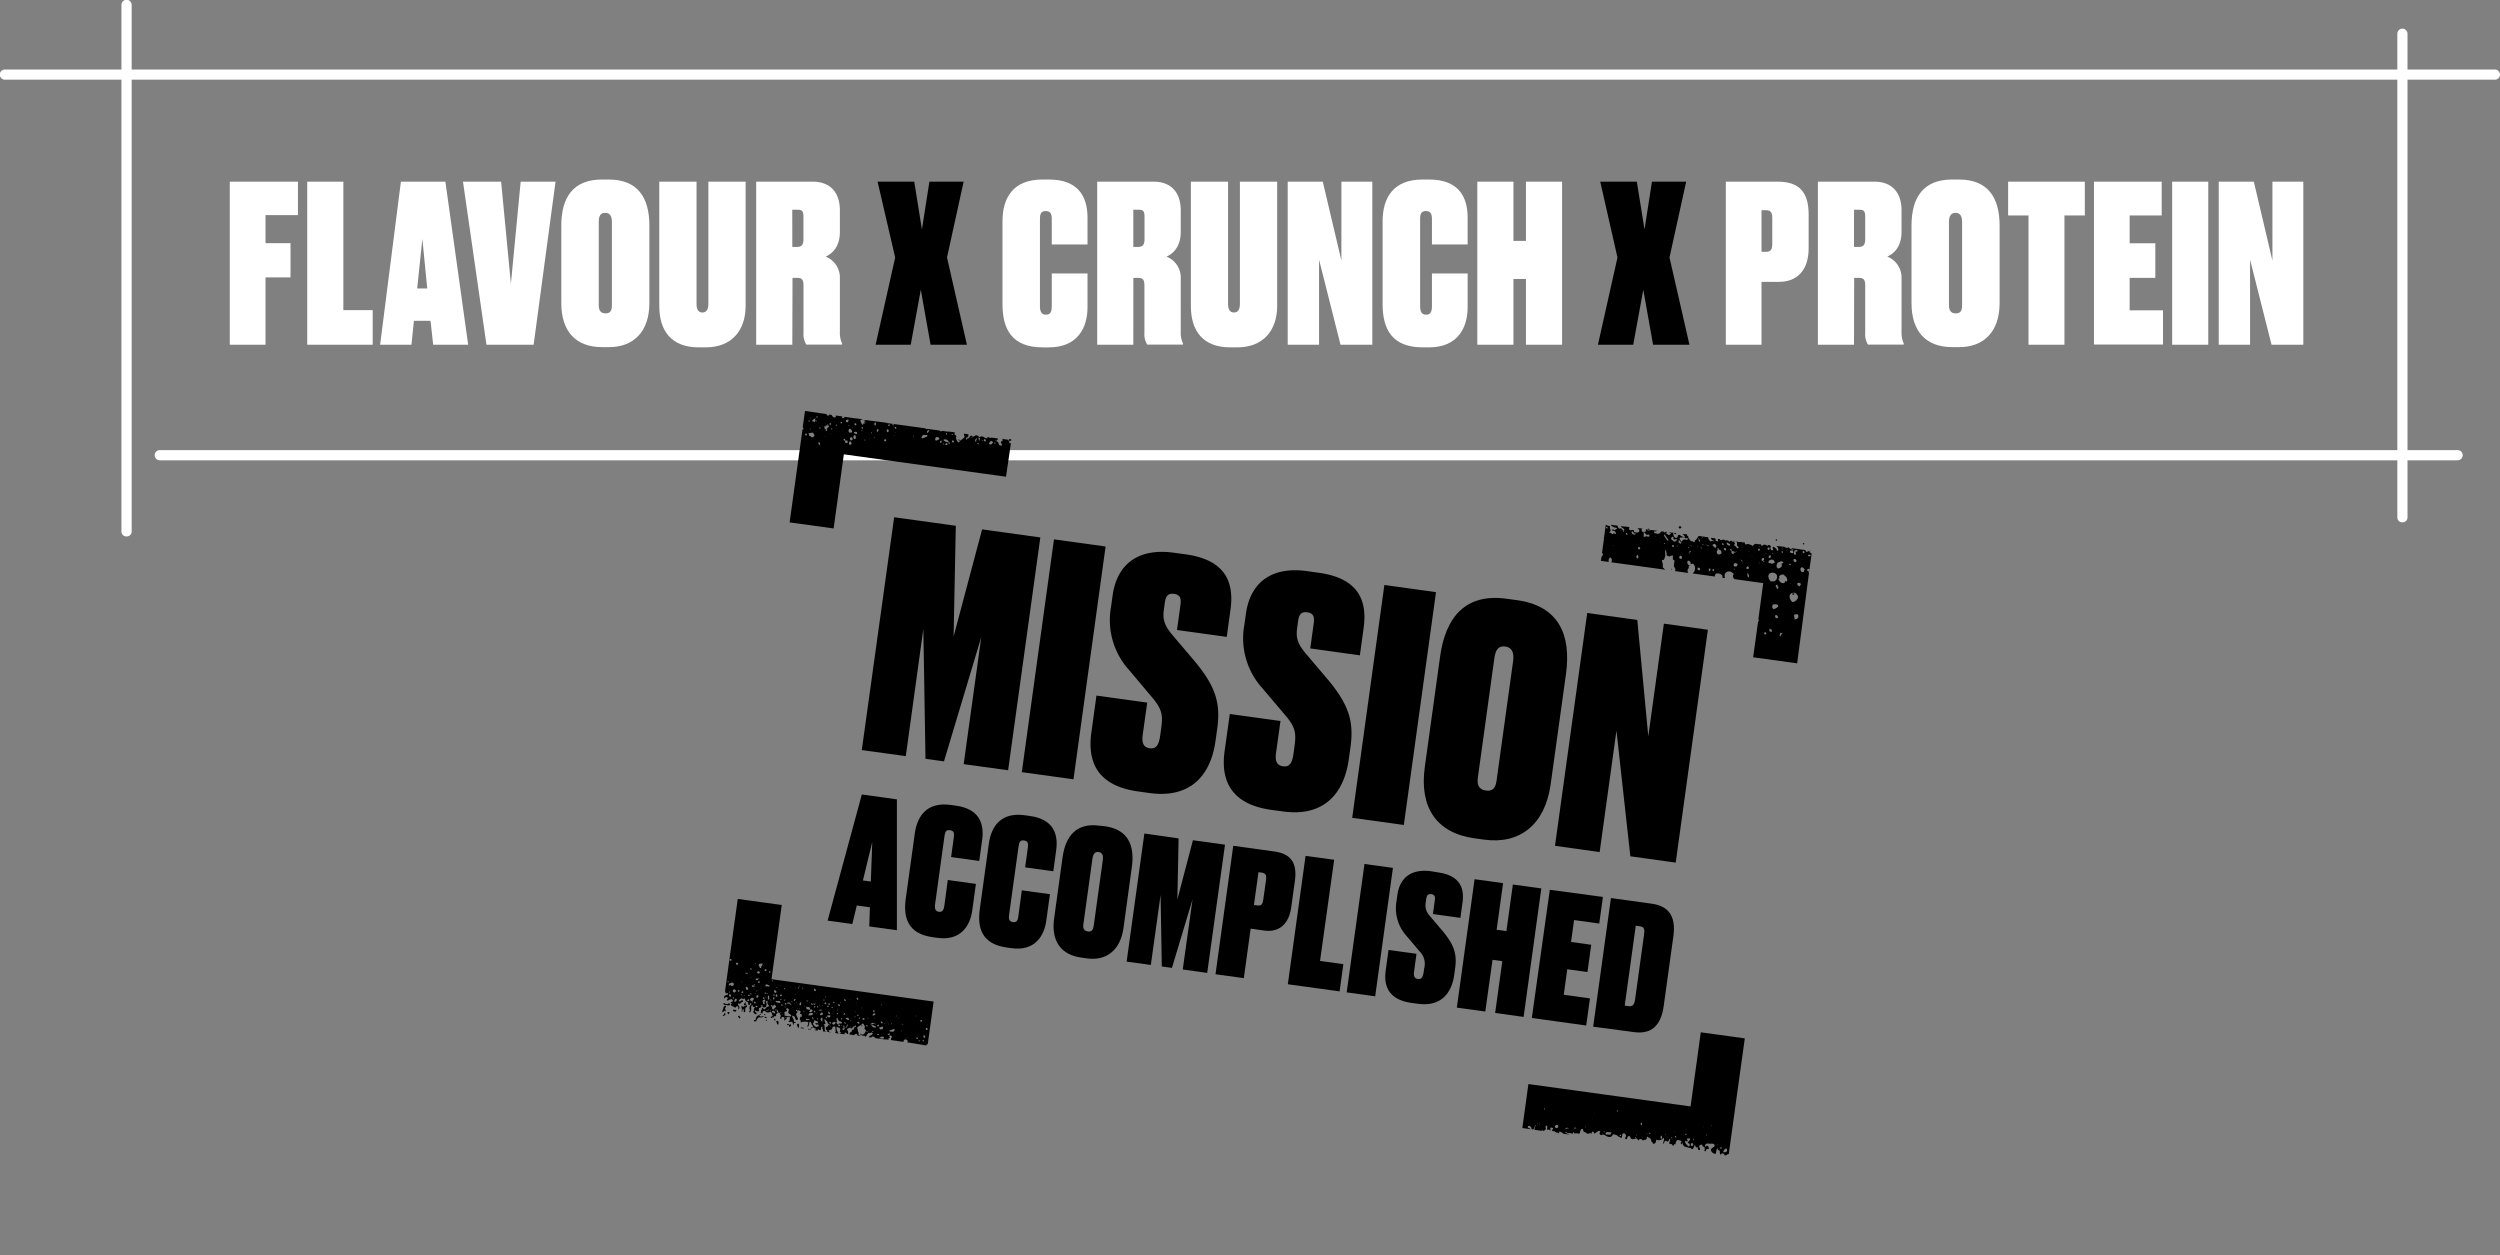 <svg xmlns="http://www.w3.org/2000/svg" xmlns:xlink="http://www.w3.org/1999/xlink" viewBox="0 0 511.35 256.72">
  <rect x="0" y="0" width="511.35" height="256.72" fill="#808080" stroke="none"/>
  <defs>
    <clipPath id="a">
      <rect x="-625.65" y="-58.91" width="366.57" height="382.47" style="fill: none"/>
    </clipPath>
  </defs>
  <g>
    <g>
      <path d="M47,37.16H60.94V44H54.31v5.74h5.11v7H54.31V70.51H47Z" style="fill: #fff"/>
      <path d="M70.23,37.16V63.43h6v7.08H62.84V37.16Z" style="fill: #fff"/>
      <path d="M88.06,65.62h-3.4l-.5,4.89H77.75L82,37.16h9.1l4.66,33.35H88.6ZM85.33,59h2.06l-1-10.12Z" style="fill: #fff"/>
      <path d="M94.7,37.16h7.8l2,20.89,2-20.89h7.13l-4.48,33.35H99.5Z" style="fill: #fff"/>
      <path d="M132.82,62c0,5.78-3.18,9-8.24,9h-1.44c-5.42,0-8.33-3.27-8.33-9V46.13c0-5.74,2.42-9.41,8.29-9.41h1.43c5.92,0,8.29,3.72,8.29,9.41Zm-7.66-16.58q0-1.89-1.35-1.89c-1,0-1.34.63-1.34,1.89V62.44c0,1,.36,1.66,1.39,1.66s1.3-.63,1.3-1.66Z" style="fill: #fff"/>
      <path d="M134.85,37.16h7.62V62.22c0,1.12.41,1.7,1.21,1.7s1.21-.63,1.21-1.7V37.16h7.62V62.57c0,5.07-2.91,8.48-8.15,8.48h-1.44c-5.56,0-8.07-3.32-8.07-8.48Z" style="fill: #fff"/>
      <path d="M162.06,70.51h-7.39V37.16h11.61c3.27,0,5.51,1.93,5.51,5.88v4.39c0,3.09-1.61,4.48-2.91,5.06a4.6,4.6,0,0,1,2.91,4.35v11a5.32,5.32,0,0,0,.45,2.42v.23h-7.31a4,4,0,0,1-.58-2.38V58.45c0-1.12-.22-1.61-1.25-1.61h-1Zm0-20H163c.94,0,1.34-.4,1.34-1.61V44.47c0-1.21-.18-1.57-1.21-1.57h-1.08Z" style="fill: #fff"/>
      <path d="M179.5,37.16H187l1.57,9.78,1.53-9.78h7l-3.4,15.51,4.07,17.84h-7.43l-2-11.25-2.06,11.25H179.1l4-17.84Z"/>
      <path d="M215.13,55.94h7.31v6.9c0,4.17-2,8.21-7.89,8.21h-1.3c-6.23,0-8.2-3.68-8.2-8.83V45.28c0-4.8,2.15-8.56,8.15-8.56h1.35c5.91,0,7.89,3.4,7.89,7.79V50h-7.31V44.83c0-1.08-.27-1.66-1.21-1.66s-1.21.45-1.21,1.66V62.62c0,1.12.32,1.75,1.26,1.75s1.16-.72,1.16-1.75Z" style="fill: #fff"/>
      <path d="M231.81,70.51h-7.39V37.16H236c3.27,0,5.51,1.93,5.51,5.88v4.39c0,3.09-1.61,4.48-2.91,5.06a4.59,4.59,0,0,1,2.91,4.35v11a5.46,5.46,0,0,0,.45,2.42v.23h-7.3a3.92,3.92,0,0,1-.58-2.38V58.45c0-1.12-.23-1.61-1.26-1.61h-1Zm0-20h.94c.94,0,1.35-.4,1.35-1.61V44.47c0-1.21-.18-1.57-1.21-1.57h-1.08Z" style="fill: #fff"/>
      <path d="M243.58,37.16h7.61V62.22c0,1.12.41,1.7,1.21,1.7s1.21-.63,1.21-1.7V37.16h7.62V62.57c0,5.07-2.91,8.48-8.15,8.48h-1.44c-5.55,0-8.06-3.32-8.06-8.48Z" style="fill: #fff"/>
      <path d="M270.56,37.16l3.81,16.14V37.16h6.32V70.51h-6.5L269.8,53.12V70.51h-6.41V37.16Z" style="fill: #fff"/>
      <path d="M292.89,55.94h7.3v6.9c0,4.17-2,8.21-7.89,8.21H291c-6.23,0-8.2-3.68-8.2-8.83V45.28c0-4.8,2.15-8.56,8.16-8.56h1.34c5.92,0,7.89,3.4,7.89,7.79V50h-7.3V44.83c0-1.08-.27-1.66-1.21-1.66s-1.21.45-1.21,1.66V62.62c0,1.12.31,1.75,1.25,1.75s1.17-.72,1.17-1.75Z" style="fill: #fff"/>
      <path d="M309.56,70.51h-7.39V37.16h7.39V49.27h2.56V37.16h7.39V70.51h-7.39V57.06h-2.56Z" style="fill: #fff"/>
      <path d="M327.31,37.16h7.49l1.57,9.78,1.52-9.78h7l-3.41,15.51,4.08,17.84h-7.44l-2-11.25-2.06,11.25h-7.22l4-17.84Z"/>
      <path d="M360.3,57.65V70.51H353V37.16h10.67c4.43,0,6.27,2.25,6.27,6.73v6.9c0,4.35-2.24,6.86-6.05,6.86Zm0-6.14h.9c1.07,0,1.3-.59,1.3-1.62V44.65c0-1-.18-1.66-1.3-1.66h-.9Z" style="fill: #fff"/>
      <path d="M379.22,70.51h-7.39V37.16h11.6c3.27,0,5.51,1.93,5.51,5.88v4.39c0,3.09-1.61,4.48-2.91,5.06a4.59,4.59,0,0,1,2.91,4.35v11a5.46,5.46,0,0,0,.45,2.42v.23h-7.3a3.92,3.92,0,0,1-.58-2.38V58.45c0-1.12-.23-1.61-1.26-1.61h-1Zm0-20h.94c.94,0,1.35-.4,1.35-1.61V44.47c0-1.21-.18-1.57-1.21-1.57h-1.08Z" style="fill: #fff"/>
      <path d="M409,62c0,5.78-3.18,9-8.25,9h-1.43c-5.43,0-8.34-3.27-8.34-9V46.13c0-5.74,2.42-9.41,8.29-9.41h1.44c5.91,0,8.29,3.72,8.29,9.41Zm-7.67-16.58c0-1.26-.44-1.89-1.34-1.89s-1.35.63-1.35,1.89V62.44c0,1,.36,1.66,1.39,1.66s1.3-.63,1.3-1.66Z" style="fill: #fff"/>
      <path d="M426.43,37.16v6.91h-4.17V70.51h-7.35V44.07h-4.17V37.16Z" style="fill: #fff"/>
      <path d="M442.15,37.16v6.91H435.6v5.69h5.25v7.08H435.6v6.63h6.82v7H428.3V37.16Z" style="fill: #fff"/>
      <path d="M451.68,70.51h-7.39V37.16h7.39Z" style="fill: #fff"/>
      <path d="M461,37.16,464.8,53.3V37.16h6.32V70.51h-6.5l-4.39-17.39V70.51h-6.41V37.16Z" style="fill: #fff"/>
    </g>
    <path d="M25.89,109.72a1,1,0,0,1-1.05-1V1a1,1,0,0,1,2.09,0V108.68A1,1,0,0,1,25.89,109.72Z" style="fill: #fff"/>
    <path d="M502.68,94.15h-470a1,1,0,1,1,0-2.08h470a1,1,0,1,1,0,2.08Z" style="fill: #fff"/>
    <path d="M491.35,106.84a1,1,0,0,1-1-1V6.9a1,1,0,0,1,2.08,0v98.9A1,1,0,0,1,491.35,106.84Z" style="fill: #fff"/>
    <path d="M510.3,16.3H1a1,1,0,0,1,0-2.08H510.3a1,1,0,1,1,0,2.08Z" style="fill: #fff"/>
  </g>
  <g>
    <g>
      <path d="M182.89,105.8l12.61,1.74-.45,22.64,5.83-21.9,11.91,1.65-6.59,47.62-9.09-1.25,3.6-26-7.63,25.43-3.78-.52-.44-26.55-3.59,26-9-1.24Z"/>
      <path d="M219.57,159.4,209,157.94l6.58-47.62,10.56,1.46Z"/>
      <path d="M242.49,113.38c7.74,1.07,10,5.24,9.21,11.19l-.78,5.7-10.18-1.41.71-5.12c.17-1.28,0-2.09-1.32-2.27s-1.71.55-1.89,1.89l-.17,1.22c-.28,2,0,3.2,1.63,5.18l4.77,5.62c4.19,5.08,5.22,8.49,4.5,13.67l-.33,2.37c-1,7.42-5.36,11.91-13.49,10.79l-2.31-.32c-7.36-1-10.58-5-9.62-12l1.05-7.62,10.38,1.44-.92,6.59c-.22,1.6.11,2.56,1.45,2.75s1.86-.73,2.12-2.58l.18-1.28c.37-2.69.34-3.93-1.67-6.36L231,137.11a15.23,15.23,0,0,1-3.74-13.05l.31-2.24c.87-6.33,5.13-9.79,12.56-8.76Z"/>
      <path d="M269.72,117.15c7.74,1.07,10,5.24,9.21,11.19l-.78,5.7L268,132.63l.71-5.12c.17-1.28,0-2.09-1.32-2.27s-1.71.54-1.89,1.89l-.17,1.22c-.28,2,0,3.19,1.63,5.18l4.77,5.62c4.19,5.08,5.22,8.48,4.5,13.67l-.33,2.36c-1,7.43-5.36,11.92-13.49,10.79l-2.31-.31c-7.36-1-10.58-5.06-9.62-12l1.06-7.62,10.37,1.43L261,154c-.22,1.6.11,2.55,1.45,2.74s1.86-.72,2.12-2.58l.18-1.28c.37-2.69.34-3.93-1.67-6.36l-4.82-5.69a15.21,15.21,0,0,1-3.74-13l.31-2.24c.87-6.34,5.13-9.8,12.56-8.77Z"/>
      <path d="M287.14,168.74l-10.56-1.46,6.58-47.62,10.56,1.46Z"/>
      <path d="M317.17,160.44c-1.15,8.25-6.34,12.3-13.57,11.3l-2.05-.28c-7.74-1.08-11.26-6.32-10.12-14.58l3.13-22.6c1.13-8.19,5.31-13,13.7-11.8l2.05.28c8.45,1.17,11.1,7,10,15.08Zm-7.68-25.2c.25-1.79-.26-2.78-1.54-3-1.48-.2-2.05.64-2.3,2.43l-3.37,24.39c-.2,1.47.19,2.44,1.66,2.64s2-.64,2.18-2.11Z"/>
      <path d="M334.89,126.81l2.25,23.8,3.19-23.05,9,1.25-6.58,47.63-9.28-1.29-2.84-25.7-3.44,24.84L318.06,173l6.59-47.62Z"/>
      <path d="M177.93,185.58l-2.68-.37-.92,3.79-5.05-.7,7-25.8,7.17,1,0,26.77-5.65-.78Zm-1.43-5.49,1.62.22.29-8.09Z"/>
      <path d="M193.86,180l5.75.79-.75,5.44c-.45,3.28-2.48,6.24-7.1,5.6l-1-.14c-4.9-.68-6.06-3.79-5.5-7.85l1.85-13.34c.52-3.78,2.63-6.51,7.36-5.86l1.05.15c4.67.64,5.85,3.54,5.37,7l-.6,4.31-5.75-.8.56-4.06c.12-.84,0-1.33-.77-1.43s-1,.22-1.14,1.17l-1.93,14c-.13.89.05,1.42.79,1.52s1-.44,1.11-1.25Z"/>
      <path d="M209,182.11l5.76.79-.76,5.44c-.45,3.28-2.48,6.24-7.1,5.6l-1-.14c-4.9-.68-6.06-3.79-5.49-7.85l1.84-13.34c.52-3.78,2.63-6.51,7.36-5.86l1.06.15c4.66.64,5.84,3.54,5.36,7l-.59,4.31-5.76-.8.56-4.06c.12-.85,0-1.34-.77-1.44s-1,.22-1.13,1.18l-1.94,14c-.12.88,0,1.41.8,1.52s1-.44,1.1-1.25Z"/>
      <path d="M229.8,189.8c-.63,4.55-3.49,6.78-7.48,6.23l-1.13-.16c-4.28-.59-6.21-3.48-5.58-8l1.72-12.47c.62-4.51,2.93-7.15,7.55-6.51L226,169c4.66.64,6.13,3.83,5.51,8.32Zm-4.23-13.9c.13-1-.15-1.53-.86-1.63s-1.12.35-1.26,1.34l-1.86,13.45c-.11.81.1,1.34.91,1.46s1.09-.36,1.21-1.17Z"/>
      <path d="M234.07,170.49l7,1-.25,12.49L244,171.86l6.56.91L246.92,199l-5-.7,2-14.33-4.21,14-2.08-.29-.24-14.64-2,14.33-4.95-.68Z"/>
      <path d="M255.81,189.94l-1.4,10.13-5.79-.8L252.25,173l8.4,1.16c3.5.48,4.7,2.45,4.21,6l-.75,5.43c-.47,3.43-2.51,5.16-5.51,4.75Zm.67-4.84.71.1c.84.12,1.08-.32,1.19-1.13l.58-4.13c.11-.81,0-1.32-.85-1.45l-.7-.09Z"/>
      <path d="M272.89,175.86,270,196.55l4.77.66-.77,5.57-10.59-1.46,3.63-26.26Z"/>
      <path d="M281.28,203.79l-5.83-.81,3.64-26.26,5.82.8Z"/>
      <path d="M294.06,178.43c4.27.59,5.54,2.89,5.08,6.17l-.43,3.14-5.62-.78.39-2.82c.1-.71,0-1.15-.72-1.25s-.94.3-1.05,1l-.09.67a3.18,3.18,0,0,0,.9,2.86l2.63,3.1c2.31,2.8,2.88,4.68,2.48,7.54l-.18,1.3c-.56,4.1-3,6.57-7.44,5.95l-1.27-.17c-4.06-.56-5.84-2.79-5.31-6.64l.58-4.2,5.72.79-.5,3.64c-.12.88.06,1.41.8,1.51s1-.39,1.17-1.42l.09-.7a3.57,3.57,0,0,0-.91-3.51l-2.66-3.14a8.42,8.42,0,0,1-2.07-7.19l.17-1.24c.49-3.49,2.84-5.4,6.93-4.83Z"/>
      <path d="M303.8,206.9l-5.82-.8,3.63-26.27,5.83.81-1.32,9.53,2,.28,1.32-9.53,5.82.8L311.64,208l-5.82-.81,1.46-10.59-2-.28Z"/>
      <path d="M327.86,183.46l-.75,5.44-5.15-.71-.62,4.48,4.13.57-.77,5.58-4.13-.57-.72,5.22,5.36.74-.77,5.55-11.12-1.54L317,182Z"/>
      <path d="M329.5,183.69l8.33,1.15c3.25.45,5,2.32,4.46,6.52l-2,14.43c-.58,4.13-2.64,5.79-6.06,5.32L325.87,210Zm2.82,22,.81.11c.85.12,1.17-.34,1.32-1.44l1.83-13.23c.15-1.1,0-1.55-.82-1.66l-.88-.13Z"/>
    </g>
    <g>
      <path d="M164.42,210.31c-.09-.17-.27-.11-.41-.12h0s-.08,0-.12,0h0c-.1,0-.16,0-.14.11l.66.09S164.43,210.33,164.42,210.31Z"/>
      <path d="M148.14,206.67c.05.07.09.14.14.2a.13.13,0,0,0,.1,0c.09-.19,0-.36-.06-.54s.25-.31.15-.52c0-.05-.09-.09-.14-.13a2.09,2.09,0,0,1-.22.2c-.07.05-.16.1-.13.19s-.07.36-.19.51l-.06.48a1.17,1.17,0,0,0,.27-.15A.6.6,0,0,0,148.14,206.67Z"/>
      <path d="M363.24,110.62c.14.08.26-.11.27-.28l-.26,0A.34.34,0,0,0,363.24,110.62Z"/>
      <path d="M163.42,209.56a.16.16,0,0,0-.22-.16.22.22,0,0,0-.17.23.78.78,0,0,0,.18.46.52.52,0,0,1,.06.13h.09A1.09,1.09,0,0,0,163.42,209.56Z"/>
      <path d="M165.88,210.36c.24,0,.3-.2.42-.32C166.07,210,165.91,210.12,165.88,210.36Z"/>
      <path d="M159.13,208.87a.37.37,0,0,0-.31,0c-.15.13,0,.21.09.31s0,.08,0,.12a.27.27,0,0,0,0,.12.24.24,0,0,0,.22.12c.12,0,.1-.11.09-.19s0-.09,0-.12A.25.25,0,0,0,159.13,208.87Z"/>
      <path d="M161.74,209.87c.14-.11.06-.24,0-.34s-.19,0-.27.06l-.08.07h0V210l.19,0Z"/>
      <path d="M161,209.54a.1.1,0,0,0,0,.1s.08.05.11.05a.51.51,0,0,1,.3,0C161.29,209.4,161.19,209.37,161,209.54Z"/>
      <path d="M158.57,208.42s-.09,0-.15-.08c-.1.18-.09.34.13.44C158.64,208.66,158.56,208.54,158.57,208.42Z"/>
      <path d="M343.81,108c.25,0,0-.23-.07-.37l-.19,0A.24.24,0,1,0,343.81,108Z"/>
      <path d="M370.35,112.66l-.26,0,0,.08A.26.26,0,0,0,370.35,112.66Z"/>
      <path d="M370,117.28a.6.6,0,0,1,.07-.52l.49-3.56a.61.61,0,0,1-.48-.49c-.15,0-.24.06-.36.11s-.32.09-.37-.09-.07-.15-.1-.22l-2.77-.39c0,.09,0,.18-.05.26h0l.18,0c.09,0,.21,0,.13.16a.22.22,0,0,1-.18,0,.19.19,0,0,1-.13-.22h0a.69.69,0,0,1-.44-.22c0-.06-.21-.14-.25-.11-.32.18-.55,0-.78-.14l-.8-.11a.34.34,0,0,1-.2,0l-.64-.08a1,1,0,0,1,.43.91s0,0-.08.05-.26,0-.26-.1c0-.33-.33-.41-.5-.61a.19.19,0,0,0-.3.24.72.72,0,0,1,.07.28.16.16,0,0,1-.11.12.28.28,0,0,1-.2,0,.5.5,0,0,1-.11-.76.25.25,0,0,1-.18-.26l-.5-.07s0,.07,0,.11,0,.18-.17.09,0-.12,0-.17,0,0,.06,0l-.56-.08h0c-.06,0-.15,0-.2,0a.9.9,0,0,0-.19.2c-.08.11-.14,0-.22,0a.41.41,0,0,1-.12-.28l-.31,0,0,0-.08,0-.06,0,.06,0-.6-.09c-.12,0-.3,0-.38.12a1.28,1.28,0,0,1-.26.26c-.09.08-.16,0-.24-.06a1.79,1.79,0,0,0-.89-.28c-.09,0-.19.09-.28.09s-.24-.11-.24-.16a1,1,0,0,0-.08-.3l-.33,0c0,.07-.05.14-.18,0s-.05-.07-.07-.07a2.88,2.88,0,0,1-.77,0,4.49,4.49,0,0,0-.81-.17s-.07.08-.11.12-.3,0-.35-.18h0l-.31,0a.29.29,0,0,1,0,.09s-.1.12-.11.11a2.88,2.88,0,0,1-.35-.26l-.44-.06a.06.06,0,0,0,0,0,.06.06,0,0,1,0,.07s-.07,0-.09,0l-.26-.18-.29,0a.43.43,0,0,0,0,0c-.28.16-.57.12-.62-.14h-.05c-.12,0-.3,0-.32.13a.57.57,0,0,0,.07.27c0,.08,0,.12-.08.12s-.49-.14-.45-.3a.34.34,0,0,0-.09-.34l-.85-.12a1.4,1.4,0,0,0,.14.39c.06.09.24.11.36.18s.07.08.1.13-.06,0-.09,0-.35-.11-.51,0-.18,0-.24-.1-.28-.31-.3-.52a.41.41,0,0,0-.05-.19h0l-1.84-.26-.08.07-.11,0a1.56,1.56,0,0,1-.73.88.15.15,0,0,1,.06.13.15.15,0,0,1-.17.17.2.2,0,0,1-.22-.19,1.13,1.13,0,0,1-.41,0,3.58,3.58,0,0,1-.57-.81l0-.25-.18-.06-.1-.3-.37,0h0l-.54-.08a1.52,1.52,0,0,1,.52.65,1.24,1.24,0,0,1-.89-.3c-.29-.24-.5-.17-.59.14,0,.06,0,.12,0,.18s-.4.24-.58.07a1.37,1.37,0,0,1-.34-.9c0-.07.1-.09.15,0a.65.65,0,0,0,.45.24,1,1,0,0,0,0-.22l-.9-.13a0,0,0,0,1,0,.06s-.1,0-.15,0h0a.27.27,0,0,1,.08-.1l-.45-.06c0,.08.15.11.26.14l.09,0a.44.44,0,0,1-.21.38c-.25.12-.26.12-.52-.1l-.16-.11c0-.13,0-.25.05-.38a0,0,0,0,0,0,0l-.19,0a.2.2,0,0,1-.19.14l-.11,0c-.08,0-.11-.11-.06-.13l0,0-.53-.08a3.81,3.81,0,0,0-.44.46.23.23,0,0,0-.07-.07.25.25,0,0,1-.32.11l-.31-.08h0a1.4,1.4,0,0,1-.31-.09.19.19,0,0,1-.09-.15c0-.06,0-.15.07-.16.22,0,.45-.08.68-.12l-1.12-.16a1.24,1.24,0,0,1-.65-.07v0l-.63-.09a.5.5,0,0,0,0,.27.16.16,0,0,0,.06.08l.08,0a1.73,1.73,0,0,1-.7.21c-.19,0-.42-.44-.29-.55a1,1,0,0,0,.15-.14l-.53-.08a.31.31,0,0,1-.16,0h0l-.27,0c0,.06,0,.12.05.13.21.11.35.24.25.47a.5.5,0,0,1-.55.29l-.31-.08c-.18,0-.21-.15-.23-.29s-.15-.21-.3-.19-.2.09-.29.07-.32,0-.37-.16a.78.78,0,0,1,0-.37.21.21,0,0,1,.09-.1l-1-.13a.42.42,0,0,1-.19,0l-.06,0-.52-.07a.22.22,0,0,0,.09.2,6.31,6.31,0,0,1,.58.44s0,.12,0,.17-.21.11-.26.06a1.93,1.93,0,0,1-.27-.31c-.11-.17-.2-.14-.34-.08a.21.21,0,0,1-.27-.07.85.85,0,0,1-.23-.45l0-.06-.43-.06h-.05l-.85-.11h0c-.06,0-.06.1,0,.14.28.14.49.41.83.43a.44.44,0,0,1,.39.15c-.06.19-.29.21-.43.32s-.17,0-.25-.09-.18,0-.25,0a.34.34,0,0,0-.12.12s0,.06.07.07a.53.53,0,0,0,.2.07c.45,0,.45.34.57.6,0,0,0,.07,0,.07a.45.45,0,0,1-.2,0,.4.4,0,0,1-.16-.13c-.06-.08-.13-.11-.15,0-.1.23-.19.29-.41,0-.08-.08-.25-.09-.38-.15s-.07-.09,0-.15a.4.4,0,0,0,.16-.5,1.13,1.13,0,0,1-.1-.37c0-.31,0-.33-.32-.39a1.87,1.87,0,0,1-.53-.2l-.41,2.95s.09.05.1.08,0,.09-.08,0,0,0,0-.07l-.39,2.85a.78.78,0,0,1,.14,0,.63.63,0,0,1-.25.74l-.11.83,1.62.22a.82.82,0,0,1,.26-.93.64.64,0,0,1,.22,1l11.06,1.52c-.18-.16-.35-.34-.52-.51a2.05,2.05,0,0,0-.15-1.2c-.09-.26.2-.31.38-.31a4,4,0,0,0,.32-.87,3.78,3.78,0,0,1,0-1.3,3.35,3.35,0,0,1,.27,1.26l.54.24a1.81,1.81,0,0,1,.72-.24c.05.36-.19,1,.35,1-.07.4-.1.81-.16,1.21.15.29.52.64.2,1l2.77.38a.69.69,0,0,1,.11-1,2.8,2.8,0,0,1-.06-.28l.24-.24a.65.65,0,0,1-.38-1,.59.59,0,0,1,.56.73l.51-.11a1.33,1.33,0,0,1-.11,2l4.6.64v0l-.06-.07a.72.72,0,0,1,.29-.55,1.27,1.27,0,0,1,1.25.42.67.67,0,0,1,0,.44l.55.07a1.48,1.48,0,0,1,0-.91,1,1,0,0,1,1.53-.16.89.89,0,0,1,.31.33s-.07,0-.11,0a.65.65,0,0,0,.15.86s-.05,0-.06.08l6,.83-1,7.44h.06a.44.44,0,0,1-.12.49l-1,7.24,9,1.24Zm-41.3-9.16a.46.46,0,0,1-.07-.07c-.05-.08-.11-.16-.15-.24s.08,0,.12-.07.25.1.21.25A.45.45,0,0,1,328.73,108.12Zm1.31,3.49s0,0,0-.07,0,0,0-.05l.07,0S330.12,111.6,330,111.61Zm1.58-2.59-.05,0,.08-.06.05.07Zm.5-.26a.22.22,0,0,1-.07-.06,1.67,1.67,0,0,1-.16-.24s.07-.06.1-.08a.21.21,0,0,1,.22.24S332.15,108.71,332.12,108.76Zm.69.59c-.14,0-.24-.11-.21-.24s.06-.09.09-.14l.07.06c.07.07.13.15.19.22S332.85,109.35,332.81,109.35Zm1.55,0a.58.58,0,0,1-.54-.28c-.08-.13-.13-.24,0-.35s.06,0,.09,0,.27.07.26.24.14.17.26.13.11,0,.13.1S334.46,109.33,334.36,109.33Zm.64,4.89c-.41-.15-.28-.46-.1-.74A.46.46,0,0,1,335,114.22Zm.32-2.43c.05.1.16.28.22.38C335.18,112.72,334.76,112,335.32,111.79Zm1.55-3.4a.44.44,0,0,1,.47-.27h0a2,2,0,0,0,.1.26c0,.07,0,.13-.08.11s-.33-.07-.49-.1h0Zm.33,1.39c-.17,0-.3-.19-.51-.07a1.13,1.13,0,0,1-.47.05c-.08-.28.17-.55-.06-.83,0,0,0-.06,0-.06s.16,0,.19,0a4,4,0,0,1,.34.38.29.29,0,0,0,.36.1c.09,0,.18-.08.25,0s.13.19.1.24A.25.25,0,0,1,337.2,109.78Zm.76-.59s-.09,0-.12-.07a.22.22,0,0,1,.08,0l.05,0S338,109.18,338,109.19Zm.75.6-.09-.09.08,0,.05.08Zm.77.4-.05,0,.08-.06.05.07Zm.07.81-.05,0,.08-.07.05.08Zm1.18-2s.1,0,.15,0h0s-.05.1-.09.12S340.68,109.07,340.73,109Zm-.28,2.22c-.05,0-.09-.08-.13-.13a.94.94,0,0,1,.16,0c.12,0,.21.12.14.15A.2.2,0,0,1,340.45,111.25Zm.77-.68c0,.06-.1,0-.15,0-.24-.33-.48-.66-.7-1,0,0,.07-.15.13-.26.28.4.53.77.77,1.13C341.29,110.44,341.25,110.52,341.22,110.57ZM345,109.5s.09,0,.15,0h0s-.05.1-.09.11S345,109.54,345,109.5ZM342,111.69c0-.13.1-.22.24-.18s.16.1.15.21-.1.16,0,.17C342,111.85,342,111.79,342,111.69Zm.68-.92c-.08,0-.26,0-.39-.07s-.13-.16-.22-.22-.27-.11-.25-.27,0-.26.14-.33.18-.13.25-.12.09.15.07.24,0,.06,0,.09c0,.22.1.29.32.25a1.27,1.27,0,0,1,.28-.06c.05,0,.11.06.17.1A1.49,1.49,0,0,1,342.63,110.77Zm.44,1.09a.27.27,0,0,1-.05-.15h0c-.05,0-.12-.06-.14-.1s0-.09.09,0a.33.33,0,0,1,.05.15h0c.05,0,.11.06.13.1S343.12,111.9,343.07,111.86Zm.65-.67c-.05,0-.05,0,0,.06l0,0a3.15,3.15,0,0,1-.41-.31c-.08-.08,0-.4.05-.44s.06,0,.07,0c.17.2.39.39.42.64C343.75,111.14,343.75,111.18,343.72,111.19Zm0,3.11c-.47,0-.33-.8.11-.58C344.09,113.88,344.12,114.37,343.74,114.3Zm1.35-3.89a.35.35,0,0,1-.2,0c-.47-.19-.72,0-1,.43l-.34-.58c-.1-.17,0-.32.2-.31s.14,0,.21,0c.25,0,.51-.22.73.14,0,0,.24,0,.37,0a.15.15,0,0,1,.12.22A.22.22,0,0,1,345.09,110.41Zm.28,1.67-.16-.1s.08-.1.09-.09a1.88,1.88,0,0,1,.24.14Zm.19,1.18-.13,0c-.1-.34.08-.51.39-.53,0,.07,0,.17,0,.27-.11-.12-.31-.17-.34.12Zm-.05-.66.08,0a.35.35,0,0,0,.05.08l-.05,0Zm.41-.83s0-.09-.05-.14h0c-.05,0-.11-.06-.13-.1s0-.09.08-.05,0,.1.05.15h0v0c.05,0,.12.06.14.1S346,111.82,345.92,111.77Zm1.29.12a.29.29,0,0,1,0-.14h0s-.1-.06-.12-.1,0-.09.08,0,0,.09,0,.14h0s.11.06.13.1S347.26,111.94,347.21,111.89Zm.49-1.07a.71.71,0,0,1-.15-.08.44.44,0,0,1-.11-.5h0v0s-.11,0-.12-.09,0-.1.08-.05,0,.09,0,.14h0v0a.58.58,0,0,1,.33.43S347.73,110.77,347.7,110.82Zm.39-1a1.82,1.82,0,0,1,.23.15l-.17,0-.15-.1Zm0,2.24s0,0,0,.06a.21.21,0,0,1-.26,0l-.06-.08.09,0A.2.2,0,0,1,348.12,112.05Zm-.5,4.6-.35-.07-.06-.43C347.58,116,347.89,116.28,347.62,116.65Zm.71-5.22-.16-.1.09-.09.24.15Zm.44-.71,0,0,.08-.06.05.07Zm.34-.52-.08-.09.07,0,0,.08Zm.19,1.47a.18.18,0,0,1-.12-.21h0s-.11-.06-.13-.1,0-.09.09,0a.37.37,0,0,1,0,.15h0l.18,0c.09,0,.21.06.12.17S349.36,111.69,349.3,111.67Zm.22,3.2s0-.05,0-.07,0,0,0,0l.07,0C349.63,114.82,349.61,114.86,349.52,114.87Zm0,1.95c0-.13,0-.38,0-.5C350,116.15,350,116.79,349.54,116.82Zm1.07-4.93-.35-.44a2.06,2.06,0,0,1,.35-.19.23.23,0,0,1,.2,0c.15.14.32.29.26.51a.6.6,0,0,1-.12.24C350.88,112.1,350.72,112,350.61,111.89Zm-.1,4.87c-.24.11-.29-.31-.09-.37S350.72,116.7,350.51,116.76Zm4.06-6.15h0l.2,0c.43.13.55.28.54.62a1.08,1.08,0,0,1,0,.19c0,.19.05.28.23.39a.17.17,0,0,1,0,.31.28.28,0,0,1-.28-.08c-.16-.17-.25-.41-.52-.5-.07,0-.05-.09,0-.14s.19-.23.07-.41-.25-.25-.23-.43h0Zm-.13,1.4.05.07-.08,0-.06,0ZM352,110.8a.35.35,0,0,1,.05.08l0,0-.08-.08Zm-.82,2.32c-.15-.31.11-.54.3-.75-.13.08-.36.07-.12-.24a.32.32,0,0,1,.13.05s0,0,0,0,0,0,0,0l.06,0c.05,0,0,.08,0,.1a.07.07,0,0,1,0,.1l.49.25c0,.15.07.31.1.46C352,113.39,351.36,113.61,351.2,113.12Zm1.25-1.66c-.15,0-.21-.14-.16-.27s.07-.07.14-.13l.17.29,0,.09A.55.55,0,0,1,352.45,111.46Zm.1,1.37-.08-.08.08,0,0,.07Zm0-.58c.2-.26.56-.18.53.19S352.65,112.49,352.56,112.25Zm1.26-.66a.58.58,0,0,1-.63-.53s.07-.09.1-.14c.15.23.42.24.62.38,0,0,0,.11,0,.17S353.87,111.59,353.82,111.59Zm.88,1.44c-.1,0-.11,0-.09.12s.17.19,0,.21a.49.49,0,0,1-.4-.66h0a.54.54,0,0,1-.31-.35s.09-.08.11-.07a.55.55,0,0,1,.22.16.59.59,0,0,1,0,.26h0l.82.21h0s.05-.1.09-.11.11,0,.06.08-.1,0-.15,0h0C355,113.06,354.84,113.05,354.7,113Zm0,3.51a2,2,0,0,1-.05-.24l.14,0,0,.17Zm.73-1.16c0,.12-.1.28-.12.41a.56.56,0,0,1-.63,0l-.08-.3c.1-.11.2-.22.29-.34a6.26,6.26,0,0,1,.61.21v.07Zm1-3.48.05,0s0,0,0,.06-.09,0-.11-.06S356.36,111.91,356.39,111.9Zm-.33.82-.07-.08.07,0,0,.07Zm.4,2.27s0-.1,0-.15h0c-.16,0-.37,0-.37-.28h0s-.11-.06-.13-.1,0-.09.08,0a.29.29,0,0,1,0,.14h0c.16,0,.38,0,.37.28h0s.12.06.14.1S356.51,115,356.46,115ZM358,113.7a.1.1,0,0,1,.07,0s0,.08-.06.09,0,0,0-.07S358,113.71,358,113.7Zm-.34,1.89s0,0,.06,0,0,.09-.06.1,0,0,0-.07S357.64,115.6,357.66,115.59Zm.09-2.76.05,0s0,0,0,.06-.09,0-.12-.06S357.72,112.84,357.75,112.83Zm0,3.36-.23.21-.32-.08C357.17,115.8,357.63,115.68,357.76,116.19Zm-.16,1.92c-.23-.29-.16-.67-.2-1C357.55,117.41,358,117.77,357.6,118.11Zm.84-4.2-.05,0,.08-.07,0,.08Zm.39-.89-.06,0,.08-.06,0,.07Zm1.05-1.23.06,0c.05,0,0,.09-.05.1s0,0-.05-.07S359.87,111.81,359.88,111.79Zm-.08.86c-.27,0-.24-.4,0-.43S360,112.62,359.8,112.65Zm.1,2.6s0-.09,0-.14h0v0s-.11,0-.13-.09,0-.1.08,0,0,.09,0,.14h0v0c.05,0,.11.06.13.1S360,115.3,359.9,115.25Zm.48-.57c-.12-.2,0-.4.14-.55C361.11,114,360.81,114.92,360.38,114.68Zm.39.24-.15-.1s.08-.1.1-.09.15.1.23.15Zm.46-1.72c-.05,0-.09,0-.11-.07s0,0,.07,0,0,0,.06,0S361.24,113.19,361.23,113.2Zm7.62-.48c.21-.07.38.34.13.41S368.59,112.8,368.85,112.72Zm0,1.76-.08,0-.06,0,.09-.07A.35.35,0,0,0,368.89,114.48Zm-.3-1.12.06.07-.08,0-.06,0Zm-.19,6.14-.23.43a.65.65,0,0,1-.54-.55C367.92,119.08,368.19,119.22,368.4,119.5Zm0-2.14.08-.07.06.08-.08,0Zm-1,2.41.05.07,0,0-.09-.08Zm-.39-.47.06,0c.05.05,0,.09-.05.1s0,0,0-.07S367,119.32,367,119.3Zm-.1-.62.06,0s0,.09-.06.1l0-.07S366.89,118.7,366.91,118.68Zm.47-6.2a.67.67,0,0,1,.2,0,.19.19,0,0,1,.11.24c-.05.1-.12.12-.24.11s-.22,0-.12.15a.56.56,0,0,1,0,.47s-.05.07-.06.06a.27.27,0,0,1-.16-.08A.59.59,0,0,1,367.38,112.48Zm-.58.66c-.27,0-.73,0-.62-.45C366.52,112.43,366.89,112.72,366.8,113.14Zm-.94,5.28.06,0c.05,0,0,.09-.05.1s0-.05,0-.07S365.85,118.44,365.86,118.42Zm.24-2.87a.64.64,0,0,1-.11-.16.19.19,0,0,1,0-.08l.17,0a.18.18,0,0,1,.17.19s-.05.1-.07.15S366.13,115.59,366.1,115.55Zm-.58-1,.05.08,0,0-.08-.08Zm-.13-2s.1,0,.16,0h0s.05-.09.09-.11.11,0,.06.09a.34.34,0,0,1-.15,0h0a.31.31,0,0,1-.1.12A.06.06,0,0,1,365.39,112.59Zm-.85-.48h0s.05-.1.09-.11.11.05.06.09-.1,0-.15,0h0l0,.18h0c.05,0,.11.06.13.1s0,.09-.08,0a.27.27,0,0,1-.05-.15h0c-.05,0-.13-.06-.13-.09S364.46,112.1,364.54,112.11Zm.21.92s0,0,0,.06a.22.22,0,0,1-.25-.06c-.1-.08-.06-.17,0-.24s.05,0,.09-.07Zm-.53.23,0,0a.07.07,0,0,1,0,0c-.05,0-.1,0-.12-.06S364.19,113.26,364.22,113.26Zm-.67,1.92.63-.28s0,0,.06,0l0,0c.1-.11.43,0,.54.1a.15.15,0,0,1,0,.17.48.48,0,0,1-.34.13.82.82,0,0,1-.08.78l0,0-.08,0h0a.72.72,0,0,1-.34.2C363.36,116.42,363.25,115.65,363.55,115.18Zm0,4.81.32.07c-.06.11-.17.34-.23.44a.29.29,0,0,1-.21-.4C362.83,119.83,363.75,119.2,363.57,120Zm-1-6.79c.08,0,.15.1.23.15l-.17,0-.16-.1S362.51,113.2,362.53,113.2Zm-.93-.8c-.16-.22.19-.54.36-.3S361.76,112.59,361.6,112.4Zm.13,1.35a.14.14,0,0,1,0,0s0,0,0-.06h0s0,0,.06,0S361.81,113.74,361.73,113.75Zm.27-.15c.37,0,.24.4.08.61C361.69,114.21,361.66,113.74,362,113.6Zm-.23,1.21c.45-.45,1.17-.46,1.28.3-.2.1-.39.19-.59.27-.2-.18-.47-.14-.71-.19C361.75,115.1,361.76,114.91,361.77,114.81Zm.32,2.11,0,0-.08-.08.07,0Zm-1,12.88c-.31.07-.28-.42,0-.44S361.32,129.79,361.06,129.8Zm1.12-10.87c-.39-.39-.74-1.14-.2-1.6a1.1,1.1,0,0,1,1.34.16,1,1,0,0,1-.41,1.46A5.88,5.88,0,0,0,362.18,118.93Zm-.26,10.21c0-.18,0-.35,0-.53l.47.23v.49Zm.75-4.56a.7.7,0,0,1,0-.92c.37,0,1-.14,1.07.38A1.5,1.5,0,0,1,362.67,124.58Zm.94,1.85c-.39.27-.77-.42-.34-.62C363.53,125.9,363.77,126.12,363.61,126.43Zm1.86-7.47-.06.06a.23.23,0,0,0-.07-.1c-.24,0-.33.14-.3.34a.88.88,0,0,1-1.13-.52.63.63,0,0,1-.16-.34.13.13,0,0,0,.1,0c.2-.06.12-.29,0-.38a1,1,0,0,1,.89-.48C365.23,117.87,365.77,118.26,365.47,119ZM364.4,129.7a.91.91,0,0,0-.19.5A.7.7,0,0,1,364,130a2.93,2.93,0,0,1,.19-.57,1.31,1.31,0,0,1,.43.16Zm1.79-10.31-.08-.09.07,0,.05.08Zm1-5c.28,0,.4.56.06.55C366.8,115.07,366.67,114.18,367.15,114.35Zm-.59,5.21.05.07,0,.05-.08-.08Zm.56-4.55.07,0,.05.07-.05,0Zm-.54,6.24c.57-.23,1,.26,1.17.8a1.36,1.36,0,0,1-1.13,1.07C366,122.68,365.73,121.61,366.58,121.25Zm1,5.32a.48.48,0,0,0-.55.26c.1-.38-.16-.7-.1-1.09a.89.89,0,0,1,.79-.09A.67.67,0,0,1,367.55,126.57Zm1.53-10H369a.52.52,0,0,1,0,.21s0,.08-.07.09l0,.06c-.57.24-.9-.55-.47-.93a.62.62,0,0,1,.6.4h0l.13.12S369.11,116.56,369.08,116.56Zm.67-3c0-.13.09-.15.19-.15a1.42,1.42,0,0,1,.2,0,.48.48,0,0,1,.17.1s0,.1-.07.13a.76.76,0,0,1-.26.11.27.27,0,0,1-.18-.07A.3.3,0,0,1,369.75,113.61Zm.26,2.94a1.24,1.24,0,0,1-.16.38c-.27-.12-.47-.54,0-.57.13,0,.18.08.19.15l0,0Z"/>
      <path d="M341.87,116.22a2.76,2.76,0,0,1-.08.27l.18,0A.63.63,0,0,1,341.87,116.22Z"/>
      <path d="M149,207.45c.13,0,.12-.15.16-.24A.13.13,0,0,0,149,207a.19.19,0,0,0-.21.11A.4.4,0,0,0,149,207.45Z"/>
      <path d="M368.9,111.37c.12,0,.17-.15.15-.26l-.28,0C368.72,111.19,368.76,111.36,368.9,111.37Z"/>
      <path d="M149,205.24c-.33.24-.63.08-.91-.07a.71.71,0,0,1-.09-.07l0,.33s0,0,.06,0a.35.35,0,0,0,.33.16.26.26,0,0,1,.29,0,.54.54,0,0,0,.51,0,.2.2,0,0,0,.11-.27C149.21,205.25,149.08,205.17,149,205.24Z"/>
      <path d="M366.72,121.63c.21.14.44-.21.16-.28S366.43,121.57,366.72,121.63Z"/>
      <path d="M206.45,90c0,.07,0,.14-.12.15s-.07-.09,0-.19l-1-.14v0l-.05.06,0,0h0l0,0,0-.1-.33,0a.37.37,0,0,0,.25.2,2.31,2.31,0,0,1-.29.24c-.18.12-.25.26-.11.46a.87.87,0,0,1,.16.43l-.46,0a.78.78,0,0,1-.28-.55c0-.2-.3-.17-.39-.34h0v0c-.23-.08-.23-.11-.11-.3v0h0l0-.05a.07.07,0,0,1,0,.05h0l0,0h0l.11.3h0a1.89,1.89,0,0,0,.31-.53l-.69-.1h0l-.68-.09a.38.38,0,0,1-.33.05.18.18,0,0,1-.13-.12l-.34,0s0,.06,0,.09-.09.23-.23.12-.28-.08-.41-.15a.71.71,0,0,1-.22-.18l-.51-.07a.19.19,0,0,1-.16.16c-.11,0-.22,0-.34,0h0l0,0v.13h0v0c.39.06.39.07.29.38a2.4,2.4,0,0,1-.13.32c0-.26-.11-.48-.16-.7h0v0H200v0l-.16.15h0l-.24.66s-.05,0-.07,0-.06,0-.06,0a.83.83,0,0,1,.17-.65s.12,0,.2,0h0l.16-.16h0l.14-.12v0h0l.09-.21L199.6,89a.53.53,0,0,1-.14.12,5.44,5.44,0,0,1-.54.27v0h0a1,1,0,0,1-.13.16s0,0-.06,0,0-.11,0-.13a1.33,1.33,0,0,1,.19,0l0,0h0c0-.13,0-.26-.15-.3a.3.3,0,0,0-.34.12c-.14.19-.21.48-.53.41,0,0-.06.08-.08.13s-.07.22-.19.1a.24.24,0,0,1,0-.22c0-.09.11-.23.18-.23.39,0,.23-.32.23-.53h0s0,0,0,0l0,0h0a1.27,1.27,0,0,0,.18-.06l-1.08-.14a1.36,1.36,0,0,0,.11.44c.07.13.07.15,0,.29-.26.36-.66.5-.94.8h0c-.15.29-.2.32-.36.2s-.34-.55-.44-.87c.21-.33.05-.5-.22-.64,0,0-.06-.15-.06-.22l.06-.26-.6-.09s0,0,0,0l0,0-.6-.08a1.1,1.1,0,0,1-.25,0,.18.18,0,0,1-.11,0l-1-.14c-.07.13-.42.12-.49,0s0,0,0-.06l-2.55-.35,0,0a.23.23,0,0,1-.27,0,.42.42,0,0,1-.15-.11l-2.31-.32h-.05l-5.51-.76h0s0,0-.06,0l0-.06L177,85.91A.67.67,0,0,1,177,86h-.52l.12,0,0,0a.78.78,0,0,1,.45.5l-.38-.25c.06.11.18.32.23.43l-.33-.07,0,.23-.07,0a.19.19,0,0,1-.1,0,.16.16,0,0,1-.16-.16h0a5.69,5.69,0,0,0-.26-.56c0-.08.1-.26.13-.34l.25.17c0-.07,0-.14,0-.21l-1.1-.15a.2.2,0,0,1-.13,0h-.05l-2.35-.33s0,0,0,0a.29.29,0,0,1-.31.26c-.1,0-.19-.08-.19-.21a.35.35,0,0,1,.06-.14l-1.33-.18a.61.61,0,0,0,0,.27c0,.09-.14.15-.24.14a.87.87,0,0,1-.5-.32,1.43,1.43,0,0,1-.15-.22l-.46-.07s0,0,0,0,0,.2-.1.21a.39.39,0,0,1-.35-.07.23.23,0,0,1-.09-.24l-1.34-.18a.15.15,0,0,1-.12,0,.48.48,0,0,1-.18-.06l-2.78-.39-.47,3.39h0a.19.19,0,0,1,.16.22.18.18,0,0,1-.2.18l0,0-2.63,19,9,1.24,2.09-15.16,33.17,4.58,1-6.84-.25-.06a.23.23,0,0,1-.12-.19.35.35,0,0,1,.1-.2.26.26,0,0,1,.2-.07.5.5,0,0,1,.13,0l0-.3-.4-.06Zm-39.36-4.84c.09,0,.13,0,.14.12a.13.13,0,0,1-.12.15c-.1,0-.12,0-.14-.12A.13.13,0,0,1,167.09,85.18Zm-.82.76.06,0c0-.13.1-.25.26-.25l.19-.15c0,.11-.05.34-.06.46l.11,0-.16.36-.37-.16a.08.08,0,0,1-.07,0c-.06,0-.16-.07-.16-.11S166.17,86,166.27,85.94Zm-.57,1.77s.08,0,.12.05l-.06.13-.12-.07S165.67,87.72,165.7,87.71Zm-.85,1.39a.24.24,0,0,1-.15-.3c.06-.1.14-.14.24-.08A.19.19,0,0,1,165,89,.16.16,0,0,1,164.85,89.1ZM165.6,86l0,.2C165.38,86.46,165.26,85.85,165.6,86Zm-.29,2.7c-.06,0-.07-.06,0-.11h.11a.45.45,0,0,1,0,.11Zm.48-3.09a.43.43,0,0,1-.1-.09s.07-.08.1-.07.07.06.05.12S165.79,85.6,165.79,85.59Zm.53,3.83-.31,0a1.46,1.46,0,0,1-.09-.13,4.66,4.66,0,0,1-.45-.22v-.47c.27-.05.53-.11.8-.14.12.18.24.36.35.55Zm.71-3.21s-.07-.07-.07-.1.06-.13.14-.1a.16.16,0,0,1,0,.12S167.08,86.18,167,86.21Zm1.18.82s0,0,0,0,0,0-.06,0-.06,0,0-.08A.06.06,0,0,1,168.21,87Zm-.84,2.6,0-.06.11,0s0,0,0,0Zm.32-2a.17.17,0,0,1-.09-.25s.08,0,.12,0a.18.18,0,0,1,.09.25A.13.13,0,0,1,167.69,87.63Zm-.29,3.07c-.06-.58.49-.06.32.24C167.57,91.08,167.41,90.85,167.4,90.7Zm1.32-1.36,0-.06s0-.06,0-.06.07,0,.05.09Zm.35-1.58a.16.16,0,0,1,.12.22c0,.08-.07.14-.31.09,0,0,0-.08,0-.19a.17.17,0,0,1,.06-.1l-.29-.14a1.46,1.46,0,0,1,0-.55l.24.17v-.34l.44.21-.19-.31h.25l.15.45a3.94,3.94,0,0,0-.5.5S169.05,87.75,169.07,87.76Zm.72-.9a.17.17,0,0,1-.1-.24.16.16,0,0,1,.19-.08.17.17,0,0,1,.09.25A.13.13,0,0,1,169.79,86.86Zm0,1.82s0-.05,0-.07h.06a.19.19,0,0,1,0,.07C169.87,88.74,169.83,88.74,169.8,88.68Zm.35-.84s-.1,0-.11-.07a.1.1,0,0,1,.08-.16.12.12,0,0,1,.12.06A.12.12,0,0,1,170.15,87.84Zm0,1.28v-.05l.06,0Zm.72-1.17,0,0,0-.06,0,0Zm.17-.89a.17.17,0,0,1-.05-.21q0-.09.12,0a.15.15,0,0,1,.06.2A.16.16,0,0,1,171.05,87.06Zm.43-.67s0,0,0-.06,0,0,.05,0,0,0,0,0S171.52,86.42,171.48,86.39Zm-.33,3.07a.14.14,0,0,1,0-.06l0,0s0,0,0,.06S171.16,89.44,171.15,89.46Zm.69-3.51,0-.07h.05Zm.24.63a.13.13,0,0,1-.13-.15.15.15,0,0,1,.16-.14.17.17,0,0,1,.17.12C172.31,86.5,172.2,86.6,172.08,86.58Zm.25,1.42c0-.06,0-.09.07-.09l0,0a.25.25,0,0,1,0,.12Zm3.32-2v0l0,0Zm-1.24,1.37a.5.5,0,0,1,0,.12s-.06,0-.06,0a.56.56,0,0,1,0-.12Zm-.74-.38a.09.09,0,0,1,.08.14.14.14,0,0,1-.12,0s0-.07-.06-.11S173.64,87,173.67,87Zm-.19-1.19c.08,0,.09.12.08.2,0,.26-.15.38-.31.34a.26.26,0,0,1-.23-.25A.41.41,0,0,1,173.48,85.84Zm-.32,4.78a.21.21,0,0,1-.28-.18,1.46,1.46,0,0,1,0-.3h0a.64.64,0,0,1-.2,0,.17.17,0,0,1-.1-.25.13.13,0,0,1,.11-.08.16.16,0,0,1,.21.15.75.75,0,0,1,0,.21h0a.74.74,0,0,1,.28-.06c.15,0,.21.12.23.26A.25.25,0,0,1,173.16,90.62Zm.54-2.15,0,0h0a.62.62,0,0,1-.07-.58c.05-.11.23-.22.3-.16a.85.85,0,0,1,.38.54.2.2,0,0,1-.17.22,3.17,3.17,0,0,1-.44,0v0Zm.4,2.45a.36.36,0,0,1-.22.08s-.12,0-.17-.11a.47.47,0,0,1,.18-.59.15.15,0,0,1,.12,0C174.18,90.6,174.22,90.78,174.1,90.92Zm0-.85a.23.23,0,0,1-.23-.25c0-.15,0-.32.23-.36s.3.16.32.36S174.27,90.07,174.09,90.07Zm.7-3.33a.15.15,0,0,1,.15-.14.21.21,0,0,1,.23.24A.17.17,0,0,1,175,87C174.84,87,174.77,86.91,174.79,86.74Zm.22,3a.17.17,0,0,1-.25.08.51.51,0,0,1-.07-.75.22.22,0,0,1,.32.06c0,.12.05.25.07.35A2.3,2.3,0,0,1,175,89.75Zm0-1a1.21,1.21,0,0,1-.2-.09c-.07,0-.14-.09-.13-.17s.15-.12.24-.14H175l.14,0a.24.24,0,0,1,.17.23C175.33,88.78,175.19,88.84,175,88.78Zm1.24-.6s0-.08,0-.12.08-.07.11-.06.09.09,0,.15S176.29,88.2,176.27,88.18Zm.13-.45a.16.16,0,0,1-.14-.12.13.13,0,0,1,.07-.19c.11,0,.18,0,.19.13A.15.15,0,0,1,176.4,87.73Zm-.11,2.39,0,0,0,0Zm1.05-3.33.08.09,0,0-.08-.08Zm-.43,3.37s-.07-.08-.07-.11.07-.13.15-.09a.13.13,0,0,1,0,.13S177,90.14,176.91,90.16Zm.85-.34,0-.11a.07.07,0,0,1,.06,0c.05,0,.07,0,0,.1Zm.45-1.19a.14.14,0,0,1,0-.12.06.06,0,0,1,.11,0,.69.69,0,0,1,.05.13S178.23,88.65,178.21,88.63ZM179,87a.19.19,0,0,1-.13-.07.46.46,0,0,1,0-.38c0-.07.07-.14.16-.13s.11.09.12.17a2.29,2.29,0,0,1,0,.25.38.38,0,0,1-.06.13S179,87,179,87Zm-.19,2.63s-.08-.07-.07-.11.07-.12.13-.08,0,.09,0,.13S178.87,89.61,178.84,89.63Zm.62-1.28a.43.43,0,0,1,0-.53.13.13,0,0,1,.2,0,.15.15,0,0,1,.06.21C179.68,88.13,179.57,88.23,179.46,88.35Zm1.34-.67-.06,0h.07Zm.24,2.58a.2.2,0,0,1-.17-.2.21.21,0,0,1,.25-.2c.11,0,.2.06.18.19S181.19,90.28,181,90.26Zm.54-1.86c-.08,0-.2-.2-.19-.36a.22.22,0,0,1,.18-.21c.13,0,.27.14.24.3A.34.34,0,0,1,181.58,88.4Zm.18-1.3a.15.15,0,0,1-.07-.16.13.13,0,0,1,.16-.11A.15.15,0,0,1,182,87C182,87.09,181.89,87.13,181.76,87.1Zm.94-.09a.13.13,0,0,1-.12-.14.14.14,0,0,1,.14-.14.13.13,0,0,1,.12.16A.14.14,0,0,1,182.7,87Zm.31.42c0-.08.1-.13.18-.11a.28.28,0,0,1,.19.29c0,.08-.1.09-.17.07S183,87.58,183,87.43Zm.05,1.64H183a.06.06,0,0,1,0-.06c0-.06.07-.06.08,0S183.07,89.05,183.06,89.07Zm.19-.54s0,0-.05,0a.09.09,0,0,1,0-.07c0-.06.06,0,.08,0S183.25,88.51,183.25,88.53Zm2.44-.88a.33.33,0,0,1-.1-.06l.11-.08s0,.07,0,.11Zm1.22,1.67s-.08-.06-.09-.09,0-.09.09-.07.05,0,.05,0S187,89.31,186.91,89.32ZM188.43,88l0-.06h.05Zm1.2,1.28c-.3.13-.6.26-.9.37a.29.29,0,0,1-.21-.06c-.07,0-.05-.14,0-.21.14-.25.28-.52.64-.4a.7.7,0,0,0,.31,0s.09,0,.12,0a.46.46,0,0,1,.13.18S189.67,89.25,189.63,89.26Zm.1-.71a.29.29,0,0,1-.09-.35A.42.42,0,0,1,190,88a.08.08,0,0,1,.06,0,.22.22,0,0,1,0,.14Zm2.36,1.27a2.94,2.94,0,0,1-.53.27c-.15.06-.28-.08-.28-.26s.11-.4.26-.44a.56.56,0,0,1,.59.23S192.13,89.8,192.09,89.82Zm1.52-1.24a.13.13,0,0,1,.1.16.17.17,0,0,1-.1.1c-.09,0-.11,0-.13-.12S193.52,88.56,193.61,88.58Zm-1,1.75a.35.35,0,0,1-.23.24c-.11-.07-.16-.13-.13-.21a.84.84,0,0,1,.18-.24.17.17,0,0,1,.14,0A.18.18,0,0,1,192.58,90.33Zm.48-1.84s.05,0,.05,0,0,.08-.07.07a.61.61,0,0,0,0-.06Zm0,2.37v0a.58.58,0,0,1-.19,0s-.05-.09,0-.12a.1.1,0,0,1,.17,0,.6.6,0,0,1,.06.19h0Zm.49.15-.32-.14h0a2.92,2.92,0,0,1,.29-.23c.1,0,.19,0,.25.1a.22.22,0,0,1,0,.14A.2.2,0,0,1,193.52,91Zm.5,0a.93.93,0,0,1,0-.54h0v0a2,2,0,0,1-1.07-.4.18.18,0,0,1,0-.13.13.13,0,0,1,.1-.09c.55,0,.77.09,1,.62h0c.11,0,.19,0,.17.15A3,3,0,0,1,194,91Zm.58-2.09a.06.06,0,0,1,0-.07l.23-.13c.07,0,.08.09,0,.14l-.18.12S194.61,89,194.6,88.88Zm.4,1.57a.28.28,0,0,1-.35-.28c0-.08.07-.16.15-.14a.31.31,0,0,1,.27.31S195,90.44,195,90.45Zm5,.41s-.09-.13-.14-.22,0-.11.06-.1a.26.26,0,0,1,.22.27C200.15,90.87,200.1,90.89,200,90.86Zm.82-.73s-.07-.07-.07-.1.07-.12.14-.08.05.09,0,.12S200.85,90.11,200.82,90.13Zm.77.11h0a1.7,1.7,0,0,1-.34-.07.22.22,0,0,1-.08-.2c0-.11.08-.2.19-.19s.17,0,.18.1a1.42,1.42,0,0,1,.05.36h0Zm1.19-.47s0,0,0,.06h0v-.06Zm.13.92a1.48,1.48,0,0,1-.33.17.24.24,0,0,1-.27-.08.26.26,0,0,1,0-.29c.11-.18.23-.36.46-.34a.37.37,0,0,1,.26.27A.26.26,0,0,1,202.91,90.69Zm.46,0a.16.16,0,0,1-.05-.2c.05-.07.12-.09.18,0a.14.14,0,0,1,0,.2C203.5,90.71,203.44,90.73,203.37,90.67Zm2,.11,0,0-.13,0s0,0,.05,0l.08.06,0,0Z"/>
      <path d="M165.86,210.38c-.12.07-.23.19-.39.05a.15.15,0,0,0-.11,0,.13.13,0,0,0-.09.06l0,.05.55.07A1.37,1.37,0,0,1,165.86,210.38Z"/>
      <path d="M150.61,206.68c0-.11-.1-.13-.19-.11a.62.62,0,0,1-.42-.1c0,.1-.05.19-.07.28s.29.12.43.16S150.61,206.79,150.61,206.68Z"/>
      <path d="M176.41,209.89a.44.44,0,0,0-.22-.26C176.19,209.9,176.2,209.91,176.41,209.89Z"/>
      <path d="M196,89.92a.51.51,0,0,0,.26.31C196.25,89.89,196.23,89.88,196,89.92Z"/>
      <path d="M152.3,205.8a1,1,0,0,0-.24.1c-.17.13-.16,0-.2-.1a.14.14,0,0,0-.12,0c-.08,0-.11.06-.1.13a2.22,2.22,0,0,1,.1.5,3.29,3.29,0,0,1-.05.54c.13,0,.13-.1.15-.18s0-.25.07-.37a.16.16,0,0,1,.11,0,.16.16,0,0,1,.09.07.6.6,0,0,1,0,.37c0,.12.07.14.15.15s.18,0,.17-.12a1.18,1.18,0,0,1,0-.25c0-.24-.06-.52.28-.64.1,0,.1-.19.05-.29a2.14,2.14,0,0,0-.19-.26.31.31,0,0,1,.07-.43c-.33,0-.4.24-.47.47,0,.05,0,.14.1.12s.22-.05.25.09S152.39,205.77,152.3,205.8Z"/>
      <path d="M156.22,207.48a2.2,2.2,0,0,0,.25.17s.09,0,.09,0a.15.15,0,0,0,0-.11C156.44,207.36,156.33,207.44,156.22,207.48Z"/>
      <path d="M151,208a1.59,1.59,0,0,1,.15.21c.05.09.11.12.2.05s.16-.12.06-.21a1,1,0,0,1-.21-.3C150.94,207.81,150.91,207.84,151,208Z"/>
      <path d="M353.6,236.05l3.28-23.66-9-1.24-2.09,15.16-33.17-4.58-1.24,9,1.16.16v0h0v0l.55.08a1.24,1.24,0,0,0-.4-.25c-.12-.05-.22-.1-.19-.25a.31.31,0,0,1,.4-.16.87.87,0,0,1,.37.53l0,.16.29,0a.05.05,0,0,1,0,0c.31-.08.19-.4.35-.55v0h0c0-.11,0-.24.12-.28s.07,0,.07.07-.08.19-.19.21v0s0,0,0,0a1.17,1.17,0,0,1-.07.64l1.82.25,0,0a.85.85,0,0,0,.34-.2c.15-.12.26-.25.15-.46a.33.33,0,0,1,0-.29c0-.09.08-.16.16-.16s.14.06.15.15a1.27,1.27,0,0,1,0,.43c-.06.2,0,.34.23.25s.28.12.42.26v-.68h.16c.49.09.49.09.19.51a.23.23,0,0,0,0,.12c.18.08.36.18.53.08a.5.5,0,0,1,0,.13,3.23,3.23,0,0,0,.42.2c.09,0,.33-.07.25.1l.26,0c0-.14,0-.28,0-.43.05.15.22.24.33.14a3.68,3.68,0,0,0,.59.42l1.21.17-.93-.39c.1-.09.25-.16.31-.09.3.35.75,0,1.05.27a.14.14,0,0,0,.18,0c.09-.08.06-.29.21-.3s-.07.29.17.26.21,0,.31,0a.55.55,0,0,1,.38,0c.28.17.38,0,.45-.26l.12-.39c.05-.13.11-.27.25-.27s.31.07.29.28.11.35.32.39a.31.31,0,0,1,.18.07c.37.29.37.31.82.14.1,0,.14,0,.21,0s.1.31.16,0,.17-.34.34-.33.09.3.22.42l.76-.49a.28.28,0,0,1,.4,0c.13.15,0,.24-.06.35s0,.25.09.32.23.13.3.1c.47-.25.78.14,1.15.29a1.12,1.12,0,0,0,.63.1.64.64,0,0,0,.48-.39.24.24,0,0,1,.32-.14c.22.13.6.13.68.27.19.32.6.18.7.53.3-.21.23-.51.29-.77a.31.31,0,0,1,.46-.2.54.54,0,0,1,.18.79c-.08.14-.17.22,0,.3s.29.13.34-.12a.68.68,0,0,1,.09-.25c.17-.27.43-.3.54,0,.2.51.51.49.92.37.22-.06.52-.2.63.21.05.22.13,0,.2,0,.25-.21.55-.24.72,0s.31,0,.46,0h0l0-.14c.09.09,0,.11,0,.14h0c.3,0,.4-.05.46-.36a.62.62,0,0,1,.12-.3c.13,0,.14.15.24.18a.74.74,0,0,1,.55.64.46.46,0,0,0,.25.35c0,.14.07.26.22.27a.39.39,0,0,0,.39-.18.86.86,0,0,0,.12-.63,1.38,1.38,0,0,0,1.6-.42c.14.42-.12.81-.15,1.22.15,0,.18-.08.2-.15.1-.31.21-.56.58-.31.14.09.3,0,.38-.16a.89.89,0,0,1,.27-.43c.09.34-.15.6-.14.89s-.05.28.22.21.34.3.56.37,0-.5.35-.26c.1.07.11-.08.13-.16a1.66,1.66,0,0,1,.11-.38c.17-.38.34-.46.71-.28.13.07.56,0,.29.42a.32.32,0,0,0,0,.37c.22,0,.11-.27.29-.35a1,1,0,0,0,.58.88c.23.07.49.11.73.18s.38,0,.52.2.27.06.38-.07a2.52,2.52,0,0,0,.32-.81c.15.39.22.81.64.53a.89.89,0,0,0,.05.51.2.2,0,0,0,.27.1.21.21,0,0,0,.11-.28,2.75,2.75,0,0,1-.15-.36.34.34,0,0,1,.25-.41c.15-.06.29-.1.37.1s.07.21.19.25c.36.11.33.4.29.7h0v0h0l-.12.12.11,0c.06.09.12.3.23.08s.12-.5.46-.4a.12.12,0,0,0,.16-.14.59.59,0,0,0-.2-.48c-.15-.1-.27-.11-.34.1s-.1.06-.13,0-.19-.33,0-.41.24-.24.39-.21c.38.09.76,0,1.14.07a.36.36,0,0,1,.2.64l-.05,0c-.26.2-.68.43-.56.73a1.05,1.05,0,0,0,1,.68,5.65,5.65,0,0,1,.29-1.25c.07.28.08.57.46.58.15,0,0,.27.06.42s0,.28.09.36.22,0,.3-.16.34,0,.46.09a.69.69,0,0,1,.12.26l.33,0A.86.86,0,0,1,353.6,236.05Zm.13-1.59,0,0s0,0,0,.05,0,0,0,0S353.73,234.48,353.73,234.46Zm-41.6-3.74a.1.1,0,0,1,0,0l.05,0v.05Zm.71-3.69-.08.08h0l.08-.09h0Zm1.64.64,0,0s0,0,0-.05l0,0S314.49,227.65,314.48,227.67Zm0,2.22s0,0,0,0a1.28,1.28,0,0,1,0-.18l.07.08C314.59,229.81,314.59,229.86,314.53,229.89Zm.39.14a.09.09,0,0,1-.05-.09c0-.05,0-.06.08,0s0,.06.06.09S314.94,230,314.92,230Zm.17,1a.06.06,0,0,1,0,0l0,0c.05,0,.05,0,0,.06Zm.81-4.28c.07-.11.16,0,.23,0l-.06,0a.37.37,0,0,0,0,.25s-.05,0-.07,0A.19.19,0,0,1,315.9,226.74Zm-.18,4.53s0,0,0,0-.24.06-.32-.14a.33.33,0,0,1,.32.14h0Zm.33-1.27s0,0,0-.05h0a0,0,0,0,1,0,0C316.09,230.07,316.06,230.06,316.05,230Zm1.05.55v0l0,0h0l0,0Zm1.25.2a.34.34,0,0,1-.24-.35.38.38,0,0,1,.42-.32.32.32,0,0,1,.26.32C318.78,230.55,318.49,230.76,318.35,230.75Zm1.78.14c.33-.28.33-.28.85-.13Zm2.08,0a.16.16,0,0,1-.13-.19c0-.07.08-.12.14-.1a.16.16,0,0,1,.13.19A.13.13,0,0,1,322.21,230.84Zm1-.45,0,0h0Zm1.09.14s0-.07-.05-.13a1,1,0,0,1,.17,0c.05,0,.06,0,0,.09S324.31,230.57,324.26,230.53Zm1.3-3.67,0,0v0Zm.23,1.79c-.05,0-.05,0,0-.06a0,0,0,0,1,.05,0s0,0,0,0Zm.37-1s0,0,0-.05,0-.07.06,0,0,0,0,.05Zm1.46,4.19,0,0,.07-.09c.05,0,.07,0,.06.07S327.65,231.85,327.62,231.87Zm1.71-.63.05,0,0,0-.05,0S329.32,231.24,329.33,231.24Zm-.69-3.72h0l0,0h0v0h0l0,0A.08.08,0,0,1,328.64,227.52Zm-.48,4.14,0,0,0,0v0a.42.42,0,0,1-.09-.14.41.41,0,0,1,0-.17c.1,0,.14.06.12.16a1,1,0,0,1-.07.15Zm1.27.34v0a.29.29,0,0,1,.07.12s-.05.06-.06,0a.61.61,0,0,1,0-.14l0,0h0c-.23.16-.48,0-.72.05a.2.2,0,0,1-.29-.23.3.3,0,0,1,.32-.27h.12a1.68,1.68,0,0,0,.71,0c.14.21-.19.26-.14.44Zm1.35-4.66s-.09-.05-.08-.06a.33.33,0,0,1,.22-.21s.06,0,.06.08S330.91,227.35,330.78,227.34Zm-.24,4v0l0,0Zm.84,1c-.07,0-.1-.06-.06-.13s.1-.15.19-.14.08.09.07.15A.16.16,0,0,1,331.38,232.36Zm1.53-.86-.05,0s0-.06.06,0,0,0,0,0Zm1.64,1.26a1.59,1.59,0,0,1-.13-.13l.06-.1a.14.14,0,0,1,.13.12S334.57,232.72,334.55,232.76Zm.23-.53c-.08,0-.09-.06-.07-.12s.06-.05.09,0,0,.05.06.08S334.81,232.23,334.78,232.23Zm.78-.37h0s0,0,0,0,0-.06.07,0Zm.21-1.73a.25.25,0,0,1-.17-.26c0-.09,0-.24.13-.23s.13.1.13.19A.31.31,0,0,1,335.77,230.13Zm1.09,1.87s-.06-.07-.05-.09.06-.11.12-.07a.14.14,0,0,1,0,.11S336.89,232,336.86,232Zm.56-.09c-.06,0-.11-.07-.08-.14s.07-.09.15-.09a.12.12,0,0,1,.1.12C337.58,231.91,337.51,231.93,337.42,231.91Zm.64,1.8v0h0l0,0c0-.05,0-.1,0-.15S338.11,233.67,338.06,233.71Zm.88-1.12s0,0,0-.05h0S339,232.59,338.94,232.59Zm.91.33c-.1,0-.14-.07-.16-.15a.58.58,0,0,1,.11-.54.79.79,0,0,1,.19.51A.15.15,0,0,1,339.85,232.92Zm.81-.77a.24.24,0,0,1-.05-.1s0-.07.06-.11a.34.34,0,0,1,.05.11S340.68,232.12,340.66,232.15Zm1.28.66a.14.14,0,0,1-.07-.2s.07-.05.09,0a.15.15,0,0,1,.08.2S342,232.8,341.94,232.81Zm.55-1.23s0-.07,0-.1a.19.19,0,0,1,.05-.1s.05.07,0,.1A.19.19,0,0,1,342.49,231.58Zm.28,1.1c-.09,0-.13-.1-.13-.21s0-.13.09-.13.12.11.13.2S342.84,232.68,342.77,232.68Zm.55-.1,0,0,0,0s0,0,0,.05Zm.46-3.25s0,0,0,0,0,0,0,0S343.8,229.37,343.78,229.33Zm.31,3.15s0-.07,0-.06,0,0,0,.05Zm2.3.36c.1.15.07.28,0,.46A.48.48,0,0,1,346.39,232.84Zm-.59-.61s0,0,0,.05,0,0,0,0,0,0,0,0S345.79,232.25,345.8,232.23Zm-1.07-.22c0-.09.07-.17.17-.13a.26.26,0,0,1,.05.17c0,.06-.05.11-.14.1A.14.14,0,0,1,344.73,232Zm.61,2.44c-.25-.32-.71-.51-.66-1.07a.19.19,0,0,1,.25.05c.07.06.14.11.22,0s.09-.19,0-.28-.12-.2,0-.28.33,0,.48,0,.05.21,0,.3-.17.2-.24.31-.32.34.09.39c.19,0,.15.24.13.39S345.45,234.59,345.34,234.45Zm.72-.06c-.16,0-.19-.21-.2-.32s.11-.3.27-.27a.23.23,0,0,1,.19.29C346.3,234.24,346.27,234.44,346.06,234.39Zm.58-1.48,0,0,0,0,0,.05S346.66,232.9,346.64,232.91Zm.73,1.77h0l0,0Zm1.12-4.13a.22.22,0,0,1-.05-.08,0,0,0,0,1,0-.06s.05,0,.07,0Zm.27-.5a.08.08,0,0,1,0,0l0,0a.17.17,0,0,1,0,.05Zm0,5.38h0Zm.21-3.21a.11.11,0,0,1,0-.16.11.11,0,0,1,.1,0,.13.13,0,0,1,0,.17A.06.06,0,0,1,349,232.22Zm1.18-1.92s-.09,0-.09-.05,0-.07,0-.1l.09,0A1,1,0,0,0,350.13,230.3Zm1.08,3.92h0a.25.25,0,0,1,0-.12c0-.06.07-.05.08,0A.61.61,0,0,1,351.21,234.22Zm.79.78a.12.12,0,0,1-.13-.12c0-.11,0-.23.11-.27s.11,0,.12.11S352.11,234.94,352,235Zm.82.68c-.23,0-.3,0-.33-.16s.39-.66.57-.6a.28.28,0,0,1,.17.26.38.38,0,0,1-.15.41A.78.78,0,0,1,352.82,235.68Z"/>
      <path d="M189.55,213.85s-.06-.08-.05-.14a.12.12,0,0,1,.13-.11.2.2,0,0,1,.13,0l1.2-8.74-33.16-4.58,2.1-15.17-9-1.24-2.6,18.85a3,3,0,0,1,.1.32.65.65,0,0,0,.08.17,2,2,0,0,1,.31-.07.16.16,0,0,1,.15.18s-.06.14-.1.15a1.06,1.06,0,0,0-.59.21h-.09l-.08.61a.85.85,0,0,0,.16-.17.39.39,0,0,1,.47-.13c.16.05.2.16.1.3s-.07,0-.1.08,0,.15,0,.21.14.14.21.06a1.07,1.07,0,0,1,.46-.21c.27-.11.33-.09.47.14s.06.26-.13.34-.14,0-.19,0a.15.15,0,0,0,0,.26c.11.08.35.13,0,.22-.1,0-.1.12,0,.2a.48.48,0,0,0,.3.24.93.93,0,0,1,.41.2c.14.12.23.09.31-.06a.23.23,0,0,1,.32-.13c.15.07.19.16.15.36s0,.17,0,.25a.09.09,0,0,0,0,.05c.3-.34.31-.41.12-.72a2.79,2.79,0,0,1-.19-.33c-.06-.12,0-.25.13-.2a.31.31,0,0,0,.45-.12c.11-.15.31-.16.44-.28a.24.24,0,0,0,0-.17c0-.08-.08-.08-.15-.07h-.19c-.08.1-.15.21-.3.21a.29.29,0,0,1-.18,0,.12.12,0,0,1,0-.17,1.64,1.64,0,0,1,.42-.41.17.17,0,0,1,.24,0c.19.23.3,0,.5-.05l.26.64c.32,0,.43.19.48.44h0v0l0,0,0,0s0,0,0,0h0c-.09.11-.09.19.08.23l.29.06c-.05.34-.27.68,0,1,0,0,0,.11-.07.16s-.12.13-.1.22a.24.24,0,0,0,.06.11s.08,0,.1,0a1.08,1.08,0,0,0,.24-.89.57.57,0,0,1,.11-.47.1.1,0,0,1,.19,0,.39.39,0,0,0,.4.34c.08,0,.1.12,0,.14s-.18.18-.15.34a.32.32,0,0,1,0,.24c-.28.19-.06.31,0,.44a1.06,1.06,0,0,0,.2.17c.08.05.15.18.28.07s.09-.24-.06-.37a1.7,1.7,0,0,1-.22-.15s-.06-.13,0-.16a.16.16,0,0,1,.16-.05,1.07,1.07,0,0,0,.49.17c.16,0,.24-.09.2-.24-.08-.32-.08-.4.18-.49s.39-.17.28-.45c0-.06.05-.12.13-.11s.08,0,.11.06a.1.1,0,0,1,0,.05c0,.15,0,.32.19.37a1,1,0,0,0,.51-.1s.09-.07.08-.09c-.07-.26.21-.5,0-.77s-.06-.26.09-.36.12,0,.16,0a.25.25,0,0,1,0,.12.83.83,0,0,0,.29.8c.11.11.08.15-.14.21a.87.87,0,0,0-.57.47c-.12.06-.22.22-.37,0a.86.86,0,0,0-.14-.13.12.12,0,0,0-.17,0,.13.13,0,0,0-.06.16.61.61,0,0,0,.05.12.34.34,0,0,0-.22.4.5.5,0,0,1-.11.34,1.4,1.4,0,0,1,.5.05.34.34,0,0,1,.12-.48.26.26,0,0,1,.31,0,1.58,1.58,0,0,1,.15.12.63.63,0,0,0,.73.12.36.36,0,0,1,.5.18,1.28,1.28,0,0,1,.13.42.21.21,0,0,1-.18.29c-.14,0-.18.09-.13.22s.14.1.23,0,.23-.07.35,0c0-.14,0-.32.22-.3s.31,0,.26-.22.26-.38.44-.52h0c-.31-.06-.32-.07-.27-.28s.06-.15.11-.29c.09.21.2.37.16.57h0c.16,0,.26.08.38.16a.52.52,0,0,0,0,.18c.13.18.23.34.08.57s0,.29.09.41.08-.09.09-.14c.06-.26.06-.26.32-.26a2.3,2.3,0,0,0,.26,0,1.82,1.82,0,0,1,0,.76c.26-.24.5-.35.57-.63,0-.11.12-.16.25-.13l.32.05c.1.13,0,.24,0,.37,0,.37,0,.37-.32.52a1.4,1.4,0,0,0,.83,0,1.77,1.77,0,0,1,.16.73c.12-.08.1-.18.12-.26a.24.24,0,0,1,.28-.2c.09,0,.12,0,.12-.11s-.07-.09-.14-.09-.21,0-.19-.13c0-.37-.22-.63-.35-.93,0-.06,0-.13,0-.18a.2.2,0,0,1,.24,0,.63.63,0,0,1,.39.48.34.34,0,0,0,.07.24.28.28,0,0,0,.35.07.19.19,0,0,0,.11-.27c-.08-.19-.19-.38-.28-.57a.6.6,0,0,1-.07-.37c0-.14.3-.13.23-.34a1.42,1.42,0,0,1-.05-.36,2.58,2.58,0,0,1,.39,0c.35.08.37.14.24.52,0,.09,0,.2.08.2s.3.05.25.26,0,.29-.05.43H164c-.09,0-.2-.16-.28-.14s0,.21-.09.32a.31.31,0,0,0,.05.35.31.31,0,0,1,.08.23c0,.29.05.35.26.19A2.43,2.43,0,0,1,165,209a.3.3,0,0,1,.13,0c.14,0,.25.17.2.28s-.05.43-.21.59c0,0,0,.09,0,.1s.08,0,.11,0,.21-.12.2-.24.09-.28.11-.42-.11-.27.1-.31.18.17.29.23,0,.33.18.44a.51.51,0,0,1,.19.39,1.26,1.26,0,0,0,.59.37s.06.06.05.09a.11.11,0,0,1-.08.07.42.42,0,0,0-.32.11l.69.1s0,0,0-.06a.26.26,0,0,1,.07-.17c.1-.08.14,0,.21.06.23.14.44.05.42-.22a.5.5,0,0,1,.13-.4.09.09,0,0,1,.16.05c0,.12-.12.26,0,.36a.42.42,0,0,1,.06.52l1.65.22-.07-.1h-.13c-.11,0-.21-.07-.22-.19s.09-.19.21-.18c.31,0,.44-.11.5-.37a.74.74,0,0,1,.14-.28.37.37,0,0,1,.37-.08.21.21,0,0,1,.14.19q0,.34.06.69c0,.27,0,.38-.18.45l2,.27a.29.29,0,0,1,0-.09.57.57,0,0,0,0-.13c0-.09.19-.18.26-.11l.29.26a.16.16,0,0,0,.12,0,.17.17,0,0,0,.07-.1,1.31,1.31,0,0,0-.18-.72c-.12-.16,0-.24.11-.29a4,4,0,0,1,.48-.19v0h0L174,210s.05,0,.06,0a.05.05,0,0,1,0,.1.86.86,0,0,1-.17,0h0c0,.1,0,.2.12.24a.26.26,0,0,0,.3-.08c.14-.15.2-.38.48-.31,0,0,.06-.06.08-.1s.07-.17.17-.07,0,.13,0,.18-.1.17-.16.18c-.35,0-.21.24-.22.41h0s0,0,0,0h0c-.19,0-.39.06-.43.31a.32.32,0,0,1-.12.21.52.52,0,0,0-.38.52l1,.14a.54.54,0,0,1,.31-.27.15.15,0,0,1,.13,0,.6.6,0,0,1,.24.35l.58.08a.24.24,0,0,0-.16-.15c-.25-.1-.25-.1-.21-.36,0-.06.07-.15,0-.17-.23-.24-.11-.57-.25-.83-.06-.11-.06-.13,0-.23.24-.28.6-.37.86-.6h0c.13-.23.18-.24.32-.15a1.19,1.19,0,0,1,.36.72c-.2.25-.05.39.18.52,0,0,.05.12,0,.17a1.08,1.08,0,0,1-.59.8c-.06,0-.16,0-.24,0s0,.31.31.23.29.27.52.14.17-.28.27-.41.25-.17.27-.33c.16,0,.31.15.48,0s.17,0,.25,0,.2.1.13.21a.67.67,0,0,1-.32.3,1.11,1.11,0,0,0-.51.38l.6.09s0-.06,0-.08a.39.39,0,0,1,.58,0,1.21,1.21,0,0,1,.19.2l2.13.29,0-.05s0,0,0,0,0,0,0,0v0l.65.09a.54.54,0,0,1-.07-.13c-.05-.12,0-.21.14-.22s.13,0,.12-.09a1.34,1.34,0,0,0-.07-.18.17.17,0,0,1,.06-.22.23.23,0,0,1,.24,0c.1.06.18.12.19.24s0,.09,0,.11a.45.45,0,0,0-.14.56s0,0,0,0l2.54.36c0-.06-.06-.11,0-.16a.39.39,0,0,1,.47-.33.4.4,0,0,1,.37.44.3.3,0,0,1-.07.15Zm.2-1.54,0,0h0Zm-40.32-16.16a.24.24,0,0,1,.22.18.19.19,0,0,1-.21.18.17.17,0,0,1-.18-.15A.18.18,0,0,1,149.43,196.15Zm-.84,5.76,0,0h0Zm.35-1a.13.13,0,0,1-.13-.1c0-.08,0-.12.1-.11a.22.22,0,0,1,.13.1C149.06,200.89,149,200.92,148.94,200.93Zm2.15-.42v.06h0Zm-.37,3.13s0,0,0,0l0,0a.1.1,0,0,1,0,0Zm.4-5.81s0,.06,0,0a.06.06,0,0,1,0,0Zm-.32-.9a.19.19,0,0,1,.16.25.24.24,0,0,1-.26.18c-.11,0-.18-.15-.14-.29A.19.19,0,0,1,150.8,196.93Zm-1.24,3.25.05,0h-.06Zm-.14-.92s0,0,0,0l0,0,0,0S149.37,199.24,149.42,199.26Zm-.33,3.71c0-.07,0-.11.12-.11a.19.19,0,0,1,.07.08c0,.07,0,.1-.11.1S149.09,203,149.09,203Zm.3.91c-.06,0-.14,0-.16,0a.64.64,0,0,1-.1-.42c0-.06.08-.1.18-.09a.51.51,0,0,1,.13.09,1.71,1.71,0,0,1,.09.3C149.56,203.82,149.48,203.86,149.39,203.88Zm.13-.85,0,0,.05,0Zm.3-1.36a.33.33,0,0,1-.39-.15c-.09-.13-.12-.12-.17,0s0,.13-.08.12-.08,0-.09-.09c-.06-.2,0-.29.13-.36a4,4,0,0,1,.48-.19.33.33,0,0,1,.39.34A.36.36,0,0,1,149.82,201.67Zm.15,2.58a.13.13,0,0,1-.11-.13.13.13,0,0,1,.1-.14c.07,0,.15.07.14.16A.12.12,0,0,1,150,204.25Zm.21-1.23a.42.42,0,0,1-.31-.35.35.35,0,0,1,.37-.28.32.32,0,0,1,.27.31A.33.33,0,0,1,150.18,203Zm.43,1.71a.39.39,0,0,0-.19.23h0l0,0-.05,0h0s-.15-.06-.15-.09a.63.63,0,0,1,.15-.51.18.18,0,0,1,.23-.05.22.22,0,0,1,.09.22A.25.25,0,0,1,150.61,204.73Zm.44-1.87a.18.18,0,0,1-.15-.22.2.2,0,0,1,.22-.09.15.15,0,0,1,.12.18A.17.17,0,0,1,151.05,202.86Zm4.88-2.11s0,.06,0,.06a.43.43,0,0,0,0-.05Zm-.61,1.81,0,0h0Zm-.11-5.27c.14-.23.4-.14.6-.19s.15.1.14.18a.42.42,0,0,1-.11.28.25.25,0,0,0-.12.32c0,.09-.06.14-.17.14s-.1,0-.11,0a1.57,1.57,0,0,1-.09-.23C155.29,197.6,155.11,197.48,155.21,197.29Zm-.16,3.55a.18.18,0,0,1,.2-.13c.08,0,.16.06.16.16a.2.2,0,0,1-.2.2A.2.2,0,0,1,155.05,200.84Zm-.18,1.75c0,.08,0,.2-.14.24s0,0,0-.05.07-.27.13-.24Zm.29-3.92c.13,0,.28.2.24.32a.25.25,0,0,1-.26.15c-.14,0-.26-.07-.28-.21S155,198.66,155.16,198.67Zm-.92,2.66a.16.16,0,0,1,.09,0,.16.16,0,0,1-.06.25v0h0c.08.22.06.29-.12.27a.66.66,0,0,1-.25,0,.14.14,0,0,1-.08-.21.21.21,0,0,1,.15-.09,1.67,1.67,0,0,1,.3.08h0a1.76,1.76,0,0,1-.09-.2S154.21,201.35,154.24,201.33Zm0,1.08.12.05s0,0,0,0-.1.06-.16,0l-.15-.08C154.12,202.36,154.22,202.43,154.28,202.41Zm.27-5.35c.06,0,.12.06.08.13s-.07.06-.1.05a.1.1,0,0,1-.09-.13S154.51,197.07,154.55,197.06Zm-.87,2.77s0,.06,0,.09-.06.06-.09.06a.07.07,0,0,1,0-.12A.11.11,0,0,1,153.68,199.83Zm-1.44,0,0,0h0Zm-.08.39v0l-.06,0Zm-.24-1.1,0,0v0Zm-.22,1.82s-.08,0-.1-.06a.05.05,0,0,1,0-.09s.09,0,.1.06S151.72,200.88,151.7,200.91Zm.08,2.68a.51.51,0,0,1-.16-.09.11.11,0,0,1,0-.11s.06,0,.1,0,.16.08.15.18Zm.07-.49h-.06s-.07-.05-.08-.08a.25.25,0,0,1,.22-.27.13.13,0,0,1,.1.07C152.1,203,152,203.05,151.85,203.1Zm.65-4a.11.11,0,0,1,0-.11s.06,0,.11-.06l.28.12s.14,0,.12.11-.12.06-.19,0Zm-.23,4.58s0-.07,0-.11.09,0,.11,0a.3.3,0,0,1,0,.1S152.29,203.68,152.27,203.67Zm.32-1.31h0s0,.06-.08.07-.06,0-.09,0a.18.18,0,0,1,.07,0h.12v-.23c0-.12-.09-.26,0-.35a.19.19,0,0,1,.18,0c.15.12.33.23.29.45a.21.21,0,0,1-.13.13Zm.24,1.67c-.06,0-.07,0,0-.07a.06.06,0,0,1,.06,0s0,0,0,0Zm.64-5.88a.2.2,0,0,1,.14-.11c.09,0,.15.05.17.14s0,.12-.1.13S153.44,198.23,153.47,198.15Zm-.45,6.57c-.05,0-.13-.05-.14-.1s.14-.24.25-.24a.15.15,0,0,1,.16.16C153.29,204.68,153.19,204.75,153,204.72Zm.43-1a.26.26,0,0,1,0-.09h0a1.15,1.15,0,0,1-.17.06.25.25,0,0,1-.17,0c-.08-.06,0-.15,0-.22a.12.12,0,0,1,.21,0,.72.72,0,0,1,.14.2h.13s0,0,0,0S153.5,203.73,153.45,203.7Zm0-.49s.09-.06.13-.09.19.08.15.18-.1.07-.15.07S153.44,203.31,153.48,203.21Zm0,2.44v0h0c0-.11,0-.23,0-.34s0-.17.14-.15.12.1.12.19A.31.31,0,0,1,153.45,205.65Zm.59-1.06a.2.2,0,0,0-.09.2h0v0a.47.47,0,0,1,.06.09.4.4,0,0,1,0,.11s-.09,0-.1,0,0-.07,0-.1a.41.41,0,0,1,0-.09h0l-.22-.13c-.12-.08-.3-.16-.22-.33a.56.56,0,0,1,.6-.28.25.25,0,0,1,.15.31A.54.54,0,0,1,154,204.59Zm.64-4.15a.25.25,0,0,1-.06-.17.19.19,0,0,1,.17-.16.45.45,0,0,1,.3.07h0a.32.32,0,0,1,.08-.14s.11,0,.13,0a.09.09,0,0,1,0,.09.9.9,0,0,1-.16,0h0a.28.28,0,0,1-.17.3A.2.2,0,0,1,154.68,200.44Zm-.25,2.77a.08.08,0,0,1,.13-.05s0,.07,0,.11l-.11,0S154.42,203.24,154.43,203.21Zm0,2c-.1,0-.18-.07-.17-.15a.22.22,0,0,1,.18-.23c.08,0,.16.1.15.23S154.55,205.2,154.44,205.19Zm.27-1.21h0l0,0,0,0c.1-.06.08-.16.06-.26s0-.21.16-.22a.24.24,0,0,1,.22.11.14.14,0,0,1,0,.21,2.2,2.2,0,0,1-.27.26C154.79,204.11,154.72,204.05,154.71,204Zm.33.91a.05.05,0,0,1,0,.09H155s0-.06,0-.08S155,204.88,155,204.89Zm-.28,1.07c-.09,0-.17-.06-.17-.16s.14-.15.25-.13.16.08.13.18A.16.16,0,0,1,154.76,206Zm1.13-7.55a.45.45,0,0,1,.11,0s0,0,0,0,0,0,0,0Zm-.31,3.33c-.05,0-.06,0,0-.07h.05l0,0S155.6,201.74,155.58,201.74Zm.6-4.3c-.05,0-.07-.06,0-.1a.28.28,0,0,1,.11,0s0,.09,0,.12S156.22,197.45,156.18,197.44Zm-.51,4.8s-.06-.06,0-.1l.11,0,0,.11S155.7,202.25,155.67,202.24Zm.37,4.54v-.1h0v0l.06.07s0,0,0,0S156.05,206.84,156,206.78Zm1.07-.14H157v0h0c-.19.07-.21.06-.24-.15h0v0l.24.15h0a.34.34,0,0,1,0-.1c0-.06.06-.12.14-.1a.14.14,0,0,1,.08.07C157.23,206.59,157.17,206.63,157.11,206.64Zm5.69-3.3a.41.41,0,0,1-.05.09l-.08-.07.09-.06A.08.08,0,0,1,162.8,203.34Zm0-1.2,0,.05-.1,0s0,0,0-.05Zm-.84,2.61a.16.16,0,0,1,.17.15s-.08,0-.1,0a.74.74,0,0,1-.13-.12S162,204.75,162,204.75Zm-.32.45h0v0a.29.29,0,0,1,.25.22s0,.09,0,.1-.1,0-.13,0l-.1-.27h0a0,0,0,0,1,0,0,1.49,1.49,0,0,1-.72-.14C161.25,205,161.5,205,161.68,205.2Zm-.61-.7s0,0,0,.05h0s0,0,0,0S161.05,204.46,161.07,204.5Zm-1,2.24,0,0s0,0,0-.05,0,0,0,0Zm.55-4.55a.08.08,0,0,1,0,.1s-.06,0-.1,0a.28.28,0,0,1-.05-.09A.08.08,0,0,1,160.58,202.19Zm-.57,3.25a.12.12,0,0,1,.12.12.11.11,0,0,1-.12.11c-.07,0-.13,0-.12-.1A.12.12,0,0,1,160,205.44Zm.13-3.73,0,0v0Zm-.3,1.68c.12,0,.12.1.1.18a.17.17,0,0,1-.24.14.12.12,0,0,1-.08-.16A.21.21,0,0,1,159.84,203.39Zm-.16-1.87s.08,0,.09,0l-.07.07a.24.24,0,0,1-.06-.08A.14.14,0,0,1,159.68,201.52Zm-.49,2.76v0h0s0,0,0-.05Zm.08-3.51v0h0Zm-.31,2.69a.16.16,0,0,1,.09.2c0,.08,0,.17-.18.15s-.19-.11-.15-.2A.2.2,0,0,1,159,203.46Zm-.05-1.57s.1,0,.11.06,0,.06-.06.1l-.1-.06C158.83,201.94,158.86,201.9,158.91,201.89Zm-.3.66c.18,0,.28.18.25.32a.22.22,0,0,1-.26.14.29.29,0,0,1-.2-.35A.16.16,0,0,1,158.61,202.55Zm-.28.78a.11.11,0,0,1,.14.08,1.22,1.22,0,0,1,0,.17s-.07.08-.1.08a.15.15,0,0,1-.09-.06.39.39,0,0,1,0-.18A.11.11,0,0,1,158.33,203.33Zm-.08.59a.14.14,0,0,1,.11,0,.23.23,0,0,1,.11.21.27.27,0,0,1-.17.23c-.05,0-.08,0-.1,0a2,2,0,0,0,0-.24A.56.56,0,0,1,158.25,203.92Zm.16-2.6,0,0,0,0s0,0,0,0Zm-.62,3.66s-.06,0-.07,0,0,0,0-.05,0,0,0,0S157.8,205,157.79,205Zm-.28-6.35c.08,0,.16.06.13.16a.12.12,0,0,1-.13.1c-.1,0-.17,0-.18-.13S157.42,198.64,157.51,198.63Zm-.1,1.59h0v0Zm-.27.54a.08.08,0,0,1,0,0l0,0C157.09,200.73,157.11,200.72,157.14,200.76Zm-.5-2.2c-.13,0-.24-.09-.22-.18a.23.23,0,0,1,.23-.19.2.2,0,0,1,.22.18A.2.2,0,0,1,156.64,198.56Zm-.21,6.75h0l0,0,0,0h0c-.29,0-.33,0-.28-.15s-.17-.33-.1-.53.08-.15.22-.13.09-.13.15-.2h0a.9.9,0,0,1-.23-.08.16.16,0,0,1-.07-.22.18.18,0,0,1,.1-.07c.11,0,.16.05.18.14a1.64,1.64,0,0,1,0,.23h0v0c.22.24.24.27.06.48S156.47,205.14,156.43,205.31Zm.25-1.3c-.07,0-.07-.09,0-.14s.08,0,.1,0,0,.07,0,.11S156.71,204,156.68,204Zm.33-.75a.29.29,0,0,1-.19-.2h0a1.22,1.22,0,0,1-.19.12.13.13,0,0,1-.17,0,.36.36,0,0,1,0-.11.12.12,0,0,1,.13-.1.23.23,0,0,1,.25.14h0v0a2.47,2.47,0,0,1,.29.06.16.16,0,0,1,0,.1A.12.12,0,0,1,157,203.26Zm-.25-1.52c-.13,0-.21-.17-.14-.28a.34.34,0,0,1,.33-.17l.51.26a.13.13,0,0,1,0,.11s-.06.09-.09.08A2.74,2.74,0,0,0,156.76,201.74Zm.57,2.58a.13.13,0,0,1-.09.07.1.1,0,0,1-.13-.1c0-.21,0-.41,0-.62a.11.11,0,0,1,.15-.08c.06,0,.11.06.11.12s0,.21,0,.44C157.36,204.12,157.35,204.23,157.33,204.32Zm.75-3.81c.07,0,.09.07.09.14s-.08,0-.11,0-.12-.08-.1-.14S158,200.5,158.08,200.51Zm-.34,2.47c-.05,0-.06,0,0-.07h0a0,0,0,0,1,0,0Zm-.15,1.41s.06-.07.08-.06.15.12.15.23-.06.07-.09.06S157.6,204.49,157.59,204.39Zm0,2.42,0,0c0-.08,0-.15,0-.23h.06a.22.22,0,0,1,.06.23Zm.43-1h-.13c-.09,0-.19,0-.16-.16a.16.16,0,0,1,.19-.12c.12,0,.13.1.12.18a.36.36,0,0,1,0,.11h0c.07-.07.15-.13.22-.21l.14-.19c.19.05.24.2.33.31s.12.18-.12.31-.16.18-.23.28-.24.14-.35,0A.46.46,0,0,1,158,205.85Zm.41,1.41c-.1-.06-.16-.19-.32-.19a.15.15,0,0,1-.15-.21.25.25,0,0,1,.26-.14.41.41,0,0,1,.37.49C158.55,207.28,158.49,207.29,158.42,207.26Zm.34-.59c-.1,0-.14-.08-.13-.17s0-.09.07-.09.15,0,.16.13S158.83,206.67,158.76,206.67Zm.42-.43h0l0,0,0,0Zm.34-1.12a2.08,2.08,0,0,1-.81-.22s-.05-.07,0-.11,0-.09.06-.09a1.41,1.41,0,0,0,.62,0,.4.4,0,0,1,.29.33A.12.12,0,0,1,159.52,205.12Zm.09-.69a.18.18,0,0,1,0-.11s0,0,0,0a.35.35,0,0,1,.3.05s0,0,0,0,0,.05,0,.05A.34.34,0,0,1,159.61,204.43Zm0,2.56a.11.11,0,0,1,.11,0,.77.77,0,0,1,.12.13c-.05,0-.08.05-.12,0S159.51,207,159.57,207Zm.17.44h0a.35.35,0,0,1,.34-.05C160,207.5,159.86,207.43,159.74,207.43Zm.69-2.77s-.07-.06-.06-.07a.22.22,0,0,1,.25-.15s0,.06,0,.1,0,0,0,.05A.18.18,0,0,1,160.43,204.66Zm.22.5a.17.17,0,0,1,.18.2.14.14,0,0,1-.18.11.16.16,0,0,1-.12-.19A.13.13,0,0,1,160.65,205.16Zm-.16.74s.08,0,.11,0,0,.05.07.09-.06.06-.09.05S160.46,206,160.49,205.9Zm.21,2.28-.11,0h0l.07-.09a.16.16,0,0,1,.23,0,.11.11,0,0,1,0,.06C160.88,208.23,160.78,208.18,160.7,208.18Zm1-.32a1.22,1.22,0,0,1-.33,0c-.3,0-.6-.1-.9-.15a1.19,1.19,0,0,0,0-.42c-.06-.29,0-.38.37-.46.12,0,.15-.07.13-.16a1.51,1.51,0,0,0-.1-.17.17.17,0,0,1,0-.23.23.23,0,0,1,.3,0l.15.1h0l0,0,0,0h0a.67.67,0,0,1,0,.37c-.15.43-.14.43.25.68a1,1,0,0,1,.25.21.2.2,0,0,1,0,.17A.13.13,0,0,1,161.68,207.86Zm.35-1.69c-.05,0-.06,0,0-.08l.06,0a.05.05,0,0,1,0,.09S162,206.18,162,206.17Zm0,1.42v-.05h0Zm.43-2.29s0-.06-.05-.1l.12,0a.07.07,0,0,1,0,.1C162.57,205.33,162.53,205.34,162.49,205.3Zm0-.56s-.08,0-.09-.07a.2.2,0,0,1,.07-.28.26.26,0,0,1,.24-.06s.05,0,.05,0S162.62,204.73,162.47,204.74Zm1-1v0l.05,0h0a0,0,0,0,1,0,0v0l0,0Zm-.32,2.48-.06,0,0,0S163.13,206.14,163.16,206.19Zm-.76,1.23,0,0s0,0,0,0l0,0Zm.45-2.42a.09.09,0,0,1,0-.1.13.13,0,0,1,.1,0,.06.06,0,0,1,0,.09C163,205,162.91,205,162.85,205Zm.44-2.86a.1.1,0,0,1-.09-.13c0-.06.07-.08.13-.07a.1.1,0,0,1,.1.12A.11.11,0,0,1,163.29,202.14Zm.08-.43a.14.14,0,0,1,0-.11s.07,0,.11,0,.06.06.06.08A.09.09,0,0,1,163.37,201.71Zm-.22,5.06h0c-.08,0-.16.07-.24,0s-.13-.12-.07-.21a.16.16,0,0,1,.23,0,.23.23,0,0,1,.08.22h0Zm1-4.79c.07,0,.13.05.13.12a.18.18,0,0,1-.08.09.1.1,0,0,1-.11-.12S164.13,202,164.15,202Zm-.53,4.2h0l-.11.12s0,0-.05,0,0-.07,0-.09l.15,0h0l0,0Zm.22-.83c0,.1-.05.24-.19.22s-.13-.18-.1-.28a.83.83,0,0,1,.06-.25s.12-.06.18-.06a.11.11,0,0,1,.11.13A1.05,1.05,0,0,1,163.84,205.35Zm6,2.49a.25.25,0,0,1-.34.2,1.43,1.43,0,0,1-.27-.15h0a2.12,2.12,0,0,1-.11.21c0,.07-.05.18-.17.1s0-.12,0-.17.16-.17.29-.14h0c0-.11-.11-.24.1-.27h.26C169.78,207.63,169.87,207.71,169.85,207.84Zm-.06.45v.06h0Zm0-1.08a.15.15,0,0,1-.09.14s-.15,0-.16,0-.18-.32-.1-.52A.58.58,0,0,1,169.75,207.21Zm-.15-2c.07,0,.13.05.13.12s-.06.15-.16.17-.17-.07-.16-.17S169.51,205.19,169.6,205.2Zm-.2.48s.07,0,.09.07a.06.06,0,0,1,0,.06l-.26.15c0-.06-.08-.1-.07-.12A.25.25,0,0,1,169.4,205.68Zm-.66,1.82,0,0h-.05l0,0Zm0,.39s0,0,0,0l-.05,0s0,0,0,0Zm.23-2.73a.14.14,0,0,1-.16.16.16.16,0,0,1-.19-.18.16.16,0,0,1,.16-.16A.18.18,0,0,1,169,205.16Zm-.12-1.33s0,.06,0,.09-.06.05-.09.05-.08-.06-.06-.12S168.79,203.79,168.83,203.83Zm-.3.6s0,.07.06.11-.09.09-.14.09-.08-.07-.06-.13S168.46,204.39,168.53,204.43Zm-.36,1.11,0,.1c0,.05-.07.06-.11,0s0-.07,0-.11Zm-.52,0s.06,0,.06.07-.05,0-.07.06l0,0A.41.41,0,0,1,167.65,205.49Zm-.5,1.68h0a.28.28,0,0,1,0-.09s0,0,0,0,.07,0,0,.08l-.09,0v0h0l-.11.11a.06.06,0,0,1-.06,0,.05.05,0,0,1,0-.09l.15,0Zm0,1.07a.11.11,0,0,1,.13.1s-.05.07-.07.08-.13,0-.12-.09A.15.15,0,0,1,167.12,208.24Zm.11-2.49s0,.06.06.1,0,.12-.11.11a.09.09,0,0,1-.09-.12A.12.12,0,0,1,167.23,205.75Zm-.74-.52a.55.55,0,0,1,.15-.08h.08s0,.09,0,.11a.53.53,0,0,1-.13.13.17.17,0,0,1-.12,0A.09.09,0,0,1,166.49,205.23Zm.18-3c.05,0,.14.11.15.17s-.11.22-.2.2a.18.18,0,0,1-.15-.17A.21.21,0,0,1,166.67,202.2Zm-.28,2.41h-.06c-.06,0-.06-.05,0-.07a.07.07,0,0,1,.06,0S166.38,204.59,166.39,204.61Zm-.38.54c.11,0,.12.08.13.16s0,.12-.11.11a.15.15,0,0,1-.14-.17C165.89,205.18,165.94,205.15,166,205.15Zm0-1.78,0,0-.07,0,0,0Zm-.5,2.13,0,0,0,0,0,0,0,0s0,.07-.05.1,0,0,0,0Zm-.09-.64s.08,0,.06.08-.07,0-.1.05,0,0,0-.05Zm-1,.75s0,0,0,0,.08,0,.09.05a.46.46,0,0,1-.07.07S164.4,205.66,164.42,205.61Zm-.1,1.1a.15.15,0,0,1,.11,0s0,.07,0,.11-.08,0-.11,0S164.27,206.76,164.32,206.71Zm.05.62s0,0,0-.05,0-.06.06,0a.07.07,0,0,1,0,.05Zm.19-1-.05,0s0,0,0,0h.05Zm-.15,1.25v0l.05,0Zm.68-3s.07,0,.11,0,0,.06-.07.08a.05.05,0,0,1-.09,0A.08.08,0,0,1,165.09,204.57Zm0,1.29c.25-.06.4,0,.49.21a1,1,0,0,1,.05.3h0c.17-.06.34-.08.46.09s-.08.33-.32.4a.45.45,0,0,1-.2,0s-.07,0-.12-.06.19-.26.18-.43h0c-.19,0-.39,0-.58-.07s-.19-.11-.18-.24A.24.24,0,0,1,165.07,205.86Zm-.28,1.15a0,0,0,0,1,0,0s0,0,0-.06l0,0S164.8,207,164.79,207Zm.64,1.49-.46,0-.14,0c-.06,0-.12-.05-.11-.12a.16.16,0,0,1,.13-.13.71.71,0,0,1,.32.07,1.09,1.09,0,0,0,.26,0s.09,0,.08.07S165.46,208.5,165.43,208.5Zm0-.85a.22.22,0,0,1-.15-.24.56.56,0,0,1,.78-.33.22.22,0,0,1,.12.2.13.13,0,0,1,0,.06A1,1,0,0,1,165.43,207.65Zm.77.76-.06,0c0-.14-.08-.28-.11-.42s.05-.06.07-.09h.07a.67.67,0,0,1,.08.51S166.22,208.42,166.2,208.41Zm.35-2.29c-.14-.12-.23-.24-.13-.39s.11-.09.15-.08.1.08.12.13S166.58,206,166.55,206.12Zm0,.62a.13.13,0,0,1,.14.08.1.1,0,0,1-.11.11.11.11,0,0,1-.09-.05A.1.1,0,0,1,166.6,206.74Zm-.06,1.34,0,0c-.05,0-.05,0,0-.07l0,0S166.54,208.07,166.54,208.08Zm.65,1.84a1,1,0,0,1-.62-.19,1.09,1.09,0,0,1-.29-.4c-.06-.11,0-.2.06-.3s.11-.27.17-.4.12-.11.16-.08a1.25,1.25,0,0,0,.53.22s.09.1.09.15a.2.2,0,0,1-.09.15.3.3,0,0,1-.18.06c-.1,0-.21-.12-.27,0s.11.28.3.31h.14s0-.07,0-.1,0-.11.11-.11.06.08,0,.16l-.09.05v0l.14.11a.19.19,0,0,1,.08.22C167.37,209.93,167.28,209.91,167.19,209.92Zm.19-3.34,0,0s0-.06,0-.06a1.12,1.12,0,0,1,.52-.18.12.12,0,0,1,.09.15s0,.08-.07.09A1.06,1.06,0,0,1,167.38,206.58Zm.42.69c0-.15.14-.32.25-.32a.34.34,0,0,1,.22.28.25.25,0,0,1-.25.23A.2.2,0,0,1,167.8,207.27Zm-.1,2.37-.06-.06s0,0,0,0l.1.05S167.72,209.64,167.7,209.64Zm.52-.8-.05,0v0a1.59,1.59,0,0,1-.24-.2c-.23-.34-.2-.43.21-.68h0l0,0,.07-.1s0,0,0,.05l-.07,0,0,0h0a3.26,3.26,0,0,1,0,.88h0l0,0,.11,0s0,0-.05,0Zm1.37.76h0l0,0a.06.06,0,0,1,0,0h.05c0-.08-.07-.16-.1-.25h0a1.51,1.51,0,0,0-.32.47h0l.12.14.11.14,0,0,0,0-.12-.14-.11-.15h0l-.18.07c-.16.06-.24.16-.18.34a.73.73,0,0,0,.28.41.14.14,0,0,1,0,.22.21.21,0,0,1-.29,0,1.09,1.09,0,0,1-.23-.65,2.7,2.7,0,0,0,0-.49.3.3,0,0,0-.26-.24h0l0,0a.36.36,0,0,1,0,.09s0,0,0,0l0-.05,0,0h0a2,2,0,0,1,.26-.18c.17-.09.23-.2.12-.36a.69.69,0,0,1-.08-.68c.13,0,.06.17.15.22a.7.7,0,0,1,.43.59c0,.16.27.15.34.29h0c.2.08.21.1.1.25Zm.54-3.66s0-.09.06-.09a.1.1,0,0,1,.12.1s0,.07-.06.08A.09.09,0,0,1,170.13,205.94Zm-.34,3.07c0-.06.09-.08.15,0a.13.13,0,0,1,0,.16c0,.05-.11.07-.16,0A.11.11,0,0,1,169.79,209Zm0,.83c.05,0,.06.06,0,.09s0,0-.05,0a.06.06,0,0,1,0-.1Zm-.09.62s0-.05,0-.07.11-.13.19-.1,0,0,0,0Zm.33-1.78s0,0,0,0,.06,0,0,0S170.07,208.69,170.05,208.68Zm.46-3.62a.15.15,0,0,1-.13-.13.17.17,0,0,1,.15-.18c.11,0,.16.08.16.17A.15.15,0,0,1,170.51,205.06Zm0,1.05,0-.05v.05Zm3.34-1.71a.14.14,0,0,1,0,.06h-.05a.11.11,0,0,1,0-.05S173.85,204.35,173.88,204.4Zm-.85,1.39v.05l0,0a.13.13,0,0,1,0-.06S173,205.79,173,205.79Zm-.14-1.42c.07,0,.1.06.11.13s-.07.12-.14.11a.12.12,0,0,1-.11-.14A.11.11,0,0,1,172.89,204.37Zm-.75,3.85a.09.09,0,0,1,.07.13s-.07,0-.11.05a.1.1,0,0,1-.06-.14A.1.1,0,0,1,172.14,208.22Zm-.19-3.29s0,.06,0,.09-.08,0-.1,0a.09.09,0,0,1,0-.09A0,0,0,0,1,172,204.93Zm-.26.47a.13.13,0,0,1,.12.12.15.15,0,0,1-.16.15.12.12,0,0,1-.12-.12A.14.14,0,0,1,171.69,205.4Zm-.43,1.08s0,.07,0,.09,0,0-.05,0a.05.05,0,0,1,0-.05C171.18,206.48,171.21,206.47,171.26,206.48Zm-.52,1.35s0,0,0,0h-.05v0Zm.33-3.93v0l0,0Zm-.63,5.82a.06.06,0,0,1,0,0h0v.05Zm.42-.55c-.1.14-.2.28-.4.25a.32.32,0,0,1-.23-.23.2.2,0,0,1,.11-.21c.1,0,.2-.09.3-.12a.22.22,0,0,1,.24.08A.2.2,0,0,1,170.86,209.17Zm.26-2c0-.09,0-.16.15-.15s.09.07.1.15a.13.13,0,0,1-.15.13C171.14,207.28,171.11,207.22,171.12,207.15Zm0,1.8c.05-.11.18-.22.06-.34s-.12-.37,0-.55l.09-.11c0,.07,0,.12.05.17.09.35.24.64.67.68a.32.32,0,0,1,.17.09.12.12,0,0,1,.05.11.24.24,0,0,1-.09.15c-.12.08-.25,0-.39,0a.33.33,0,0,0-.28.21h0a1.63,1.63,0,0,1,.3.07.17.17,0,0,1,.06.16.15.15,0,0,1-.17.14c-.06,0-.15,0-.16-.08a.92.92,0,0,1,0-.29h0v0l-.12,0C171.09,209.25,171,209.18,171.14,209Zm1.09.65c0,.07-.07.09-.13.06s0-.07,0-.1.06,0,.1,0S172.23,209.57,172.23,209.6Zm-.39,1.68c-.13,0-.25,0-.31-.11a2.08,2.08,0,0,1-.42-1.17c0-.13.08-.18.2-.09s.25.08.36.14.32.25.18.51,0,.31.12.43a.21.21,0,0,1,.08.23C172,211.33,171.9,211.26,171.84,211.28Zm.75-3.89c-.07-.08,0-.31.17-.33s.06,0,.09.07-.07.23-.2.27A.06.06,0,0,1,172.59,207.39Zm-.2,3.73,0,0a.46.46,0,0,1,.07-.07l.06.07Zm.85-1.15s-.11,0-.18,0h0l-.15.12h0l-.12.1v0h0a2.15,2.15,0,0,1-.14.26.14.14,0,0,1-.22,0,.25.25,0,0,1-.1-.15.16.16,0,0,1,.16-.16,1.51,1.51,0,0,1,.3,0h0v-.11h0v0c-.34-.06-.34-.07-.24-.31a2.72,2.72,0,0,1,.12-.25c0,.21.08.39.12.56h.15l.14-.12h0c.08-.18.15-.35.23-.52h.06s.05,0,.05,0A.6.6,0,0,1,173.24,210Zm-.46-1s.05-.06.13,0a1.86,1.86,0,0,1,.12.18s0,.09-.06.08A.23.23,0,0,1,172.78,209Zm.16-.79a.42.42,0,0,1,.5-.16c.19.07.23.23.25.42A.7.7,0,0,1,172.94,208.21Zm1-1.69,0,0h0Zm.55-1.89,0,0v0Zm-.49,4.06s-.08,0-.1-.06,0-.08.05-.09l.11.05Zm1.46-4.61s.08.08.11.11-.05.19-.14.18-.1-.08-.11-.13A.14.14,0,0,1,175.48,204.08Zm-.28.87s.08,0,.09.05a.75.75,0,0,1,0,.15h0v0l.05.06s0,0,0,.05,0-.07,0-.11l0,0s0,0,0,0a1.14,1.14,0,0,1-.11-.11S175.19,205,175.2,205Zm.14.67a.43.43,0,0,0,0,0c0,.05,0,.05-.08,0a.08.08,0,0,1,0-.05Zm-1,1.74s0,0,0-.05l.11,0s0,0,0,0A.06.06,0,0,1,174.39,207.36Zm-.06,1.49,0,0v0Zm.56-2.17h0l-.1,0c-.05,0-.06-.06,0-.09a.06.06,0,0,1,.06,0l0,.05,0,.1h0v0c.07,0,.16,0,.18.12s0,.06,0,.09-.05,0-.06,0S174.91,206.75,174.89,206.68Zm0,1.26c-.06,0-.09-.08,0-.13a.16.16,0,0,1,.22,0s0,.07,0,.11A.16.16,0,0,1,174.92,207.94Zm.72-3.37h0a.22.22,0,0,1-.06.07s-.06,0-.09,0l.05,0h.11l0,0Zm.27,3.44a.18.18,0,0,1,.12.19.18.18,0,0,1-.08.05c-.09,0-.14-.09-.12-.18S175.88,208,175.91,208Zm-.66.23h0v0l0,0Zm.66-4.23.08,0h-.05Zm-.32,3.68c-.11,0-.13-.1-.12-.19a.12.12,0,0,1,.14-.1c.12,0,.12.1.11.18A.12.12,0,0,1,175.59,207.69Zm.24,1.57c-.15,0-.35-.17-.35-.29s.07-.09.14-.11a.3.3,0,0,1,.29.33A.13.13,0,0,1,175.83,209.26Zm.44-3.29a.11.11,0,0,1,.17,0s0,.07,0,.1a.22.22,0,0,1-.11.05C176.3,206.09,176.24,206,176.27,206Zm.16.41,0,0v0Zm.41,2.09a.37.37,0,0,1-.31-.2.11.11,0,0,1,0-.11c.08-.11.19-.07.3,0a.2.2,0,0,1,.15.24A.14.14,0,0,1,176.84,208.47Zm2.67-2.32.05,0,0,0-.06,0S179.5,206.15,179.51,206.15Zm-.47,3.11h0l.17,0a.13.13,0,0,1,0,.1.09.09,0,0,1-.15,0,.38.38,0,0,1,0-.16h-.15c-.09.05-.17.12-.26.16a.18.18,0,0,1-.22-.08.14.14,0,0,1,0-.11.18.18,0,0,1,.21-.1,1.43,1.43,0,0,1,.28.13h0c0-.06,0-.14.1-.13A.88.88,0,0,1,179,209.26Zm0-1.09-.09-.08c0-.05,0-.08.07-.05s0,.06.06.09S179.09,208.16,179.07,208.17Zm-.19-1.54c.06,0,.12,0,.14.08a.15.15,0,0,1-.11.19c-.08,0-.12-.05-.11-.11A.19.19,0,0,1,178.88,206.63Zm.2.62a.14.14,0,0,1,.08.09.1.1,0,0,1,0,.1l-.46.16s-.06,0-.06,0,0-.09,0-.11A.5.5,0,0,1,179.08,207.25Zm-1.36,1.9s0,0,.06.06l0,0-.1-.05S177.7,209.15,177.72,209.15Zm.66-5.82,0,0h-.05Zm-.7,4.69s.07,0,.07.08-.06.09-.12.07,0-.07,0-.1S177.65,208,177.68,208Zm-.44,1.57s0-.08.07-.08a.24.24,0,0,1,.3.23c0,.07-.07.12-.14.11A.27.27,0,0,1,177.24,209.59Zm.15,1.34c-.06-.05-.06-.08,0-.12l.16-.08c.05,0,.08,0,.09,0a0,0,0,0,1,0,.06Zm.22.38v0l-.06-.08s0,0,0-.05.05.08,0,.13h0Zm.8-5.17,0,0h0l.07,0s0,0,0,0l-.11,0,0,0ZM178,210s-.07,0,0-.06,0,0,0,0l0,.05S178,210,178,210Zm.5,1.08a.11.11,0,0,1-.08-.14.14.14,0,0,1,.09-.08c.08,0,.1,0,.11.11S178.56,211.07,178.48,211.06Zm.49.09-.05,0s0-.06.06,0,0,0,0,0Zm.12-1a.74.74,0,0,1-.87-.54h0c-.09,0-.17,0-.14-.13a1.33,1.33,0,0,1,.12-.3.64.64,0,0,1,0,.43h0a2,2,0,0,1,.93.37.11.11,0,0,1,0,.1A.13.13,0,0,1,179.09,210.11Zm-.07,1.68,0,0,.05,0s0,0,0,0Zm2-2.56s.06.06,0,.1-.07.07-.1,0a.22.22,0,0,1,0-.11A.25.25,0,0,1,181,209.23Zm-.7-.3c.1,0,.16.06.17.16s0,.16-.15.17a.16.16,0,0,1-.17-.16C180.14,209,180.18,208.93,180.29,208.93Zm-.44,1.2a2.53,2.53,0,0,1,.48-.19c.13-.05.24.07.23.22s-.1.31-.23.33a.49.49,0,0,1-.51-.2A.15.15,0,0,1,179.85,210.13Zm.38-4.67s.07,0,.11,0,0,.08-.07.09-.06,0-.1,0S180.18,205.46,180.23,205.46Zm-.79,4.24a.26.26,0,0,1,.2-.18c.1.06.14.11.11.17a.58.58,0,0,1-.17.18.11.11,0,0,1-.11,0A.13.13,0,0,1,179.44,209.7Zm.29,1.91h-.25a.42.42,0,0,1-.12,0,.13.13,0,0,1,0-.1.35.35,0,0,1,.44,0S179.75,211.61,179.73,211.61Zm.7.81a2.14,2.14,0,0,0-.65-.16,1.26,1.26,0,0,1,.56-.29.28.28,0,0,1,.13,0c.16,0,.35.15.32.25S180.55,212.47,180.43,212.42Zm1-3.25s-.08,0-.08,0,0-.06.05-.09l.1.05A.31.31,0,0,1,181.46,209.17Zm.89.13a.09.09,0,0,1,0,.1s-.06,0-.1,0,0-.07,0-.09S182.29,209.26,182.35,209.3Zm-.62.17a.16.16,0,0,1-.09-.05s0-.07.05-.1l.1.06S181.76,209.46,181.73,209.47Zm-.09,2.59,0,0c0-.05.06,0,.07,0Zm.33-.54a.36.36,0,0,1-.36.13l-.05,0s0-.09,0-.11.23-.18.34-.27A.23.23,0,0,1,182,211.52Zm1-.87c-.14.19-.26.4-.58.29a.87.87,0,0,0-.28,0,.2.2,0,0,1-.1,0,.25.25,0,0,1-.1-.15s0-.08.06-.09l.81-.26a.26.26,0,0,1,.18.06C183.05,210.52,183,210.59,183,210.65Zm.2-2.15h0v0h0S183.2,208.52,183.2,208.5Zm.17-.66a.08.08,0,0,1-.06-.13.16.16,0,0,1,.12,0s0,.07,0,.1S183.4,207.85,183.37,207.84Zm-.37,3.95,0,0v.05Zm.74-3.51a0,0,0,0,1,0-.08.05.05,0,0,1,.05,0c.05,0,.07,0,.07.06S183.76,208.28,183.74,208.28Zm.36,4.73s0,0,0,0,0-.08.06-.08l.07.08Zm.25-2.18c0-.05,0-.08.06-.08s.06,0,.07.07,0,.07-.09.05Zm.33-1.37,0,0a.28.28,0,0,1-.31-.08h0l0,0,.05,0h0c.11,0,.23,0,.31.08h0l0,0Zm-.25,3v0h0Zm.38-2.43a.43.43,0,0,0,0-.05l0,0V210Zm.39,0-.1-.05a.45.45,0,0,1,.11,0s0,0,0,0S185.21,210,185.2,210Zm.26-1.52h0a.1.1,0,0,1,0,0l0,0S185.47,208.47,185.46,208.47Zm0,3.77,0-.09s0,0,.05,0l.08.05Zm3.89,1.08a.35.35,0,0,1,0-.11l.05,0,0,.11Zm.27-3.08a.16.16,0,0,1,.15.17.18.18,0,0,1-.23.14c-.09,0-.17-.05-.14-.15A.17.17,0,0,1,189.59,210.24Zm-.52,1.46c.08,0,.17.17.16.3a.18.18,0,0,1-.16.16.23.23,0,0,1-.21-.25A.27.27,0,0,1,189.07,211.7Zm-.18,1a.12.12,0,0,1,.05.13.1.1,0,0,1-.14.08c-.07,0-.12-.07-.1-.14S188.77,212.7,188.89,212.73ZM188,213c-.07,0-.11,0-.1-.13a.11.11,0,0,1,.12-.09.1.1,0,0,1,.1.12C188.15,213,188.09,213,188,213Zm.44-4.38c.09,0,.16.09.15.18s-.12.17-.23.18-.11-.07-.11-.14A.22.22,0,0,1,188.47,208.6Zm-.69,2.5h.05a0,0,0,0,1,0,0c0,.05-.06,0-.07,0S187.78,211.12,187.78,211.1Zm-.17.42h0s0,0,0,.05-.06,0-.07,0Zm0,.68c.11,0,.19.09.17.22a.14.14,0,0,1-.16.07.21.21,0,0,1-.16-.23C187.48,212.19,187.56,212.19,187.62,212.2Zm-.17-4.45s0,.06,0,.1a.07.07,0,0,1-.11,0,.35.35,0,0,1,0-.11S187.43,207.73,187.45,207.75Zm-.4,2.11,0,0h0s0,0,0,0Zm-.65-1.1v0h0s0,0,0,0Z"/>
      <path d="M176.23,211.66c0-.12,0-.24-.23-.21a.07.07,0,0,0-.05,0C176,211.66,176.1,211.66,176.23,211.66Z"/>
      <path d="M156.39,208a.11.11,0,0,0,0,.11c.13.18.34.12.52.15a.66.66,0,0,0-.44-.32S156.4,208,156.39,208Z"/>
      <path d="M155.26,207.63a.91.91,0,0,0-.68.85c0,.1,0,.15-.14.15a.27.27,0,0,0-.23.11.17.17,0,0,0,0,.12.16.16,0,0,0,.09.07c.26,0,.44-.07.48-.32s.31-.3.37-.51a2.06,2.06,0,0,1,.43,0,.86.86,0,0,0,.5-.11c.07,0,.11-.07.07-.14s-.08,0-.11,0c-.47.13-.47.13-.75-.21Z"/>
      <path d="M155.43,207.46a.81.81,0,0,1-.16.16.68.68,0,0,0,.41-.19C155.59,207.38,155.51,207.33,155.43,207.46Z"/>
      <path d="M156.79,208.82s.06-.09.08-.14l0-.1-.26.09C156.67,208.74,156.69,208.83,156.79,208.82Z"/>
      <path d="M148,207.8a.93.93,0,0,0,.36-.26c.08-.11.05-.19-.06-.26l-.15-.09a.42.42,0,0,1-.25.45.1.1,0,0,0,0,.17A.15.15,0,0,0,148,207.8Z"/>
    </g>
  </g>
</svg>
